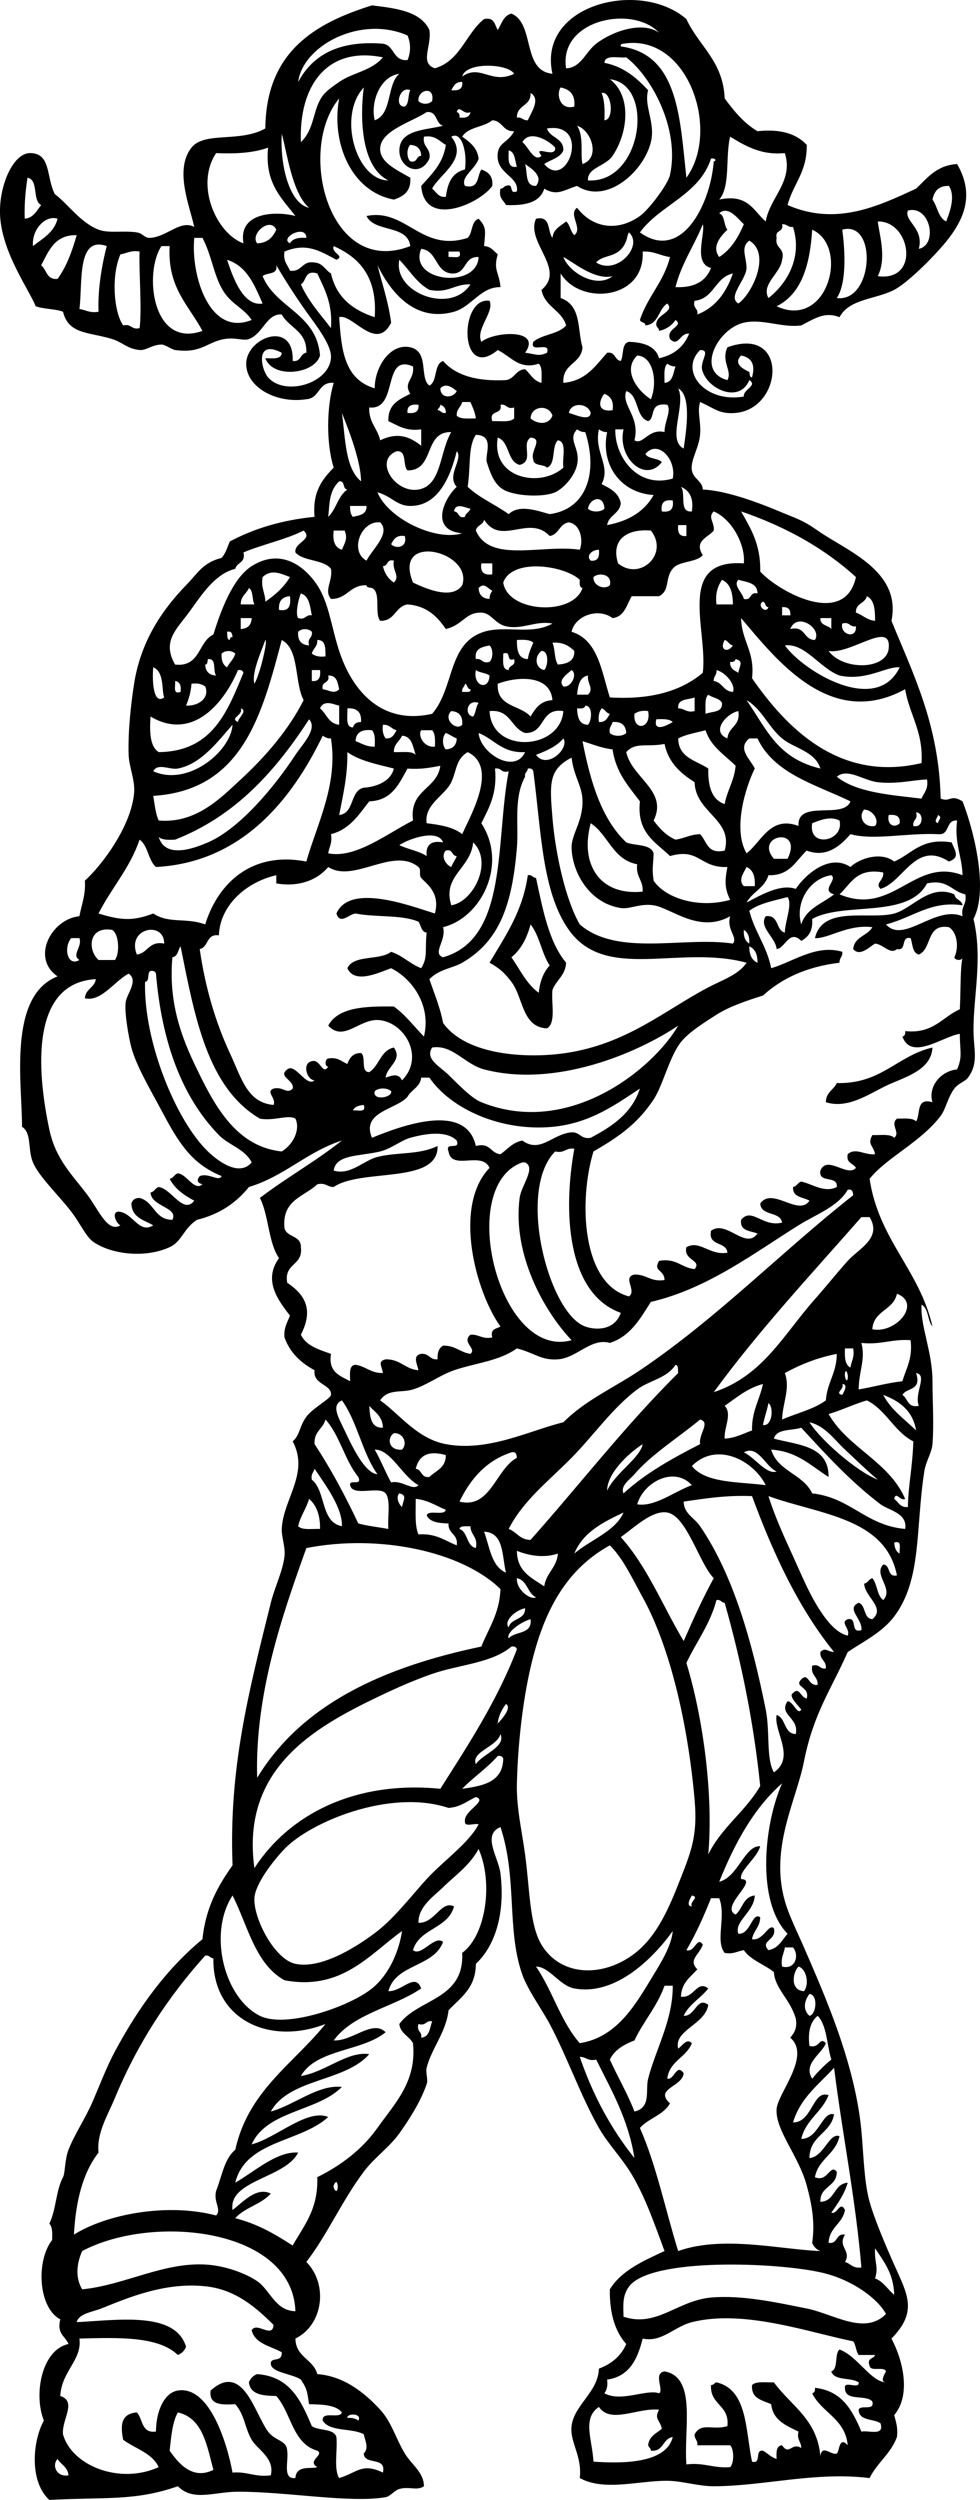 <?xml version="1.0" encoding="iso-8859-1"?>
<!-- Generator: Adobe Illustrator 13.0.2, SVG Export Plug-In . SVG Version: 6.00 Build 14948)  -->
<!DOCTYPE svg PUBLIC "-//W3C//DTD SVG 1.1//EN" "http://www.w3.org/Graphics/SVG/1.1/DTD/svg11.dtd">
<svg version="1.1" id="devil_xA0_Image_1_" xmlns="http://www.w3.org/2000/svg" xmlns:xlink="http://www.w3.org/1999/xlink" x="0px"
	 y="0px" width="122.725px" height="312.943px" viewBox="0 0 122.725 312.943" style="enable-background:new 0 0 122.725 312.943;"
	 xml:space="preserve">
<g>
	<path style="fill-rule:evenodd;clip-rule:evenodd;" d="M66.099,109.558c0.555-0.097,0.591,0.323,1.027,0.342
		c0.853,3.941,1.589,7.998,3.766,10.614c-0.087,1.624-1.254,2.169-1.711,3.424c-0.169,1.656,0.483,4.137-0.685,4.794
		c-3.145-0.143-2.944-3.841-4.452-5.821c-0.832-1.094-1.453-1.689-2.739-2.397C63.25,117.208,65.438,114.146,66.099,109.558z
		 M64.044,119.83c1.079,1.546,1.898,3.352,3.425,4.451c0.143-1.456,0.599-2.597,1.369-3.424c-1.009-1.502-1.272-3.749-2.396-5.136
		C65.987,117.436,65.246,118.862,64.044,119.83z"/>
	<path style="fill-rule:evenodd;clip-rule:evenodd;" d="M116.775,131.129c-0.159,2.937-3.65,3.741-5.821,4.794
		c-2.22,1.075-4.819,2.912-7.532,2.054c0.005-1.25,0.974-1.538,1.369-2.397C110.396,135.707,112.329,132.161,116.775,131.129z"/>
	<path style="fill-rule:evenodd;clip-rule:evenodd;" d="M120.542,100.313c1.561,4.044,3.213,11.211,1.369,14.723
		c1.182,4.967-0.034,9.645,0,14.038c0.017,2.274,0.67,3.988-0.685,5.821c-0.374,0.505-1.218,0.707-1.712,1.37
		c-0.837,1.122-1.089,2.609-1.714,3.424c-2.561,3.349-6.774,5.201-8.9,7.875c1.139,7.649,6.23,11.345,7.875,18.491
		c-0.64-0.731-0.465-2.276-1.37-2.739c-0.163,2.733,1.362,5.833,1.37,9.587c0.003,2.444,0.193,5.383,0,7.874
		c-0.082,1.051-0.831,2.154-1.027,3.425c-1.111,7.196-0.291,13.529-3.766,18.146c-1.507,2.001-3.863,3.136-5.821,4.452
		c-2.126,4.778-4.283,7.684-5.479,13.695c-1,5.025-4.294,10.787-2.397,17.462c0.522,1.841,1.548,3.863,2.397,5.821
		c2.595,5.984,6.399,14.527,7.189,22.94c0.276,2.924,0.329,6.39,1.028,8.903c0.604,2.176,2.082,5.634,3.082,7.873
		c1.646,3.701,2.997,5.861-0.343,9.247c1.391,2.614,2.515,6.993,0.343,9.587c0.206,0.82,0.492,1.561,0.341,2.738
		c-0.763,2.091-2.487,3.218-3.423,5.137c-6.816-0.833-13.296,1.02-19.518,1.026c-1.962,0.003-3.939-0.672-5.82-0.685
		c-3.601-0.025-7.883,1.348-10.957-0.342c0.319-2.771-1.262-4.484-1.027-6.507c0.306-2.648,3.324-4.233,3.424-7.189
		c1.574-0.594,2.767-1.571,3.424-3.082c-1.406-1.562-2.099-3.836-2.055-6.849c1.488-2.394,4.205-3.556,6.849-4.791
		c-1.209-3.249-2.38-6.695-4.107-9.59c-1.22-2.039-2.939-3.773-4.11-5.819c-2.274-3.98-3.873-8.676-6.163-13.013
		c-0.88-1.664-2.739-4.233-3.424-6.162c-1.998-5.629-0.607-12.031-2.739-18.488c-2.36,0.954-0.239,3.814,0,5.819
		c0.6,5.02-0.668,9.041-3.082,11.301c-0.01,3.069-1.938,4.224-3.424,5.819c-0.292,2.723-2.163,4.834-2.739,7.191
		c-0.154,0.63,0.211,1.441,0,2.053c-0.746,2.165-2.156,4.39-3.424,6.164c-1.247,1.744-3.13,3.029-4.451,4.794
		c-2.775,3.707-4.468,7.729-7.191,11.299c2.773,2.806,2.103,7.884-1.369,9.588c0.035,2.361,2.24,2.553,2.739,4.45
		c3.442,0.251,6.048,2.47,7.875,4.451c1.416,1.534,1.956,3.605,3.082,5.479c0.847,1.406,2.4,2.381,2.397,4.107
		c-0.874,0.609-1.871-0.016-3.082,0.344c-0.623,0.184-1.144,0.929-1.712,1.026c-4.432,0.766-12.281-0.686-18.49-0.686
		c-2.966,0-5.599,1.271-7.532-0.685c-5.402,1.892-9.116,1.335-16.093,1.713c-2.526-2.287-2.114-7.357-0.685-9.93
		c-1.31-3.264-0.289-8.859,3.082-9.588c-0.385-0.984-1.494-1.244-1.026-3.081c-2.789-1.479-3.05-7.337-1.027-9.929
		c0.045-0.844,0.051-1.651-0.343-2.056c0.886-1.868,0.804-4.117,1.713-5.82c0.279-0.525,0.198-2.164,0.684-3.425
		c0.752-1.946,2.12-3.92,3.082-6.163c0.858-2.002,1.693-4.212,2.739-6.162c2.973-5.548,6.498-10.356,10.957-14.038
		c0.391-3.946,1.963-6.712,3.767-9.247c-0.484-12.215,2.067-21.887,4.793-32.869c0.499-2.007,1.503-3.96,1.712-5.819
		c0.132-1.174-0.387-2.425-0.342-3.425c0.164-3.733,3.496-6.968,1.369-10.956c0.91-0.778,0.805-1.834,1.711-3.082
		c0.776-1.069,3.039-2.266,3.082-2.739c0.122-1.336-2.288-1.248-2.054-3.082c-1.701-0.923-3.076-2.174-3.767-4.109
		c-0.113-1.254,0.38-1.902,0.685-2.738c-1.499-1.914-3.385-4.433-1.37-7.19c-1.354-1.956-1.273-5.347-2.397-7.533
		c3.298-2.523,7.036-4.606,10.272-7.19c-4.398,1.423-7.174,4.468-11.642,5.821c-1.579,1.959-3.662,3.414-6.505,4.108
		c-1.726,1.116-1.868,2.706-3.425,3.424c-3.041,1.403-7.317,0.919-9.586-0.685c-0.891-0.628-1.658-2.368-2.739-3.766
		c-1.675-2.165-4.05-4.387-4.794-6.164c-0.684-1.633-0.118-3.675-1.37-4.451c0.04-5.177-1.848-16.381,4.451-18.832
		c-3.37-2.308-0.775-7.179,2.739-7.534c0.259-1.453,0.8-2.624,0.685-4.45c2.188-1.982,5.79-6.817,6.163-10.957
		c0.146-1.613-0.635-3.276-0.685-4.794c-0.093-2.836,0.268-6.238,0.685-8.902c0.812-5.184,3.385-9.113,6.505-12.327
		c1.532-1.577,2.094-2.813,4.452-3.424c0.495-0.532,0.72-1.333,1.027-2.054c2.981-1.583,6.455-2.675,10.614-3.082
		c-0.292-3.144,0.988-4.718,2.397-6.163c-0.954-3.017-0.896-7.609,0-10.614c-1.979-0.153-1.708,1.945-3.425,2.054
		c-3.781,0.586-7.557-1.521-7.532-4.451c0.027-3.304,6.015-5.548,5.821-0.342c1.075,0.161,0.904-0.922,1.711-1.028
		c0.103-2.728-2.165-3.085-3.081-4.793c-1.926-0.115-2.299,2.39-4.11,3.082c-0.681,0.26-1.666-0.242-3.081,0
		c-2.198,0.375-2.871,1.833-6.164,1.37c-0.416-0.059-1.273-0.698-1.711-0.685c-1.226,0.036-1.917,0.765-2.739,0.685
		c-1.546-0.15-2.152-0.979-3.425-1.37c-2.937-0.905-5.458-0.558-6.163-3.424c-0.995-0.376-2.43-0.309-3.424-0.685
		c-0.802-2.05-4.188-6.64-4.452-11.299c-0.209-3.708,1.624-7.9,3.767-7.875c2.632,0.03,1.982,2.967,3.081,5.136
		c1.556,1.142,3.205,3.575,5.479,4.451c1.275,0.492,3.124,0.083,4.793,0.343c0.812,0.126,0.948,0.746,1.713,0.685
		c2.114-0.17,3.758-2.289,5.478-1.37c-0.557-2.583-2.526-7.184-0.343-9.93c1.636-2.056,6.061-0.594,9.245-2.396
		c0.092-9.495,6.046-13.128,13.354-15.408c3.056,0.368,6.105,0.742,7.19,3.082c0.331,1.973-1.261,4.152,0.685,4.793
		c3.193-0.917,3.876-4.341,6.164-6.163c1.308-0.28,1.325,0.729,1.711,1.37c0.491-0.765,0.708-1.804,1.712-2.054
		c2.981,1.242,1.278,7.168,5.137,7.533C67.251,0.528,80.194-2.62,85.958,2.387c1.537,3.371,4.597,5.219,4.793,9.929
		c1.165,1.576,2.385,3.093,4.11,4.109c2.938-0.313,4.905,0.343,6.162,1.712c0.078,3.388-1.714,4.905-2.396,7.532
		c6.129,2.671,11.417,0.099,16.094-2.054c1.408-1.33,2.558-2.92,5.135-3.082c2.896,4.961-0.261,8.726-3.424,11.984
		c-1.383,1.424-3.319,3.184-4.45,3.766c-2.376,1.223-5.61,1.098-6.85,3.424c-1.831-0.726-3.05,0.138-4.793,1.028
		c-2.428,0.336-4.824-0.875-7.189-0.342c-3.271,0.735-6.086,6.116-2.056,7.189c0.644-1.194-0.83-2.292,0-4.108
		c7.683-2.786,7.011,7.689,1.027,8.218c-2.027,0.179-2.607-0.558-4.45-1.37c-0.39,1.305,0.147,2.445,0,4.108
		c-0.149,1.676-1.238,3.205-1.029,4.452c0.181,1.059,1.345,1.365,1.37,2.396c2.835,0.132,6.584,1.482,9.589,2.739
		c2.324,0.973,2.923,1.083,4.793,2.397c3.611,2.538,10.515,5.023,9.245,11.299c2.743,6.729,5.946,12.999,6.161,22.256
		C119.016,100.465,119.001,99.37,120.542,100.313z M70.892,8.55c1.859-0.045,2.447-2.068,3.768-3.082
		c2.106-1.618,5.838-2.833,7.875-1.37C79.192,0.548,69.937,2.49,70.892,8.55z M37.338,10.263c1.796-3.34,5.036-5.235,10.614-4.794
		c1.492,0.22,1.22,2.204,3.081,2.054c0.422-0.968,0.422-2.113,0-3.082C45.22,1.871,37.928,5.663,37.338,10.263z M78.083,5.469
		c-0.209,0.019-0.406,0.051-0.342,0.342c7.253,0.964,7.4,9.035,8.217,16.435C90.268,16.303,86.154,4.165,78.083,5.469z
		 M37.681,17.794c1.778-1.716,1.445-4.072,2.739-5.82c0.497-0.669,1.469-1.3,2.054-1.711c1.687-1.187,4.019-1.362,5.479-3.082
		C40.905,5.741,37.414,10.783,37.681,17.794z M80.137,27.04c1.152-0.824,3.517-3.99,3.767-5.136
		c1.252-5.753-2.302-12.298-5.479-14.723c-1.034,0.106-2.661-0.381-2.738,0.685c2.479,0.487,4.03,1.905,5.478,3.423
		c-0.562,2.039,0.947,4.035,0.343,6.505c-0.902,3.692-5.561,7.876-9.245,5.479c-1.678,0.527-2.53,1.303-4.108,0.342
		c-0.526,1.755-2.419,2.146-4.793,2.054c-0.305-0.609-0.955-0.87-0.686-2.054c0.345,0.001,0.408-0.277,0.686-0.342
		c1.107-0.423,0.26,1.108,1.37,0.685c0.295-1.954-2.719-2.173-2.398-4.794c0.165-1.349,1.306-1.327,2.055-2.739
		c-1.44,0.07-1.437-1.301-2.738-1.37c-1.061,0.881-3.05,0.831-3.767,2.055c0.928,0.67,1.868,1.329,2.055,2.739
		c-0.341,1.269-2.321,2.298-1.712,3.424c1.809,0.439,1.494-1.245,2.055-2.055c0.843,0.298,1.484,0.798,1.37,2.055
		c-1.579,2.241-8.514,5.323-8.903,0c1.282-1.458,2.733-2.745,3.082-5.136c-0.82-0.437-1.261-1.25-2.739-1.027
		c-0.221,1.362,0.906,1.376,0.685,2.739c-1.149,2.45-3.802,1.149-3.767-1.027c0.042-2.66,3.421-2.526,5.478-3.082
		c-1-0.255-0.662-1.848-2.054-1.712c-1.701,1.169-5.664,2.268-5.821,4.451c-0.129,1.792,1.922,2.709,3.767,3.767
		c0.119,1.716-0.851,2.346-2.055,2.739c-5.45-1.032-7.874-7.258-6.848-12.669c-5.337,6.438-1.321,22.474,8.903,18.49
		c-0.346-2.735-4.497-1.667-5.479-3.767c4.946-1.017,6.851,4.603,12.668,2.739c0.642-0.614,0.41-2.102,1.37-2.396
		c1.023,1.096,0.832,1.519,0.685,3.424c0.874,0.038,1.198,0.628,1.711,1.028c-0.593,2.012,0.173,2.209,0.343,4.108
		c-2.483-0.05-3.635,2.469-5.821,3.082c-4.599,1.289-7.717-1.981-9.587-5.821c0.597,2.371,1.367,4.568,1.712,7.19
		c-1.875,3.752-4.878-1.209-6.506-0.686c0.266,4.012,0.604,7.771,4.451,8.903c-0.026-2.581,1.899-5.693,4.452-5.136
		c2.409,0.526,1.102,3.86,2.397,4.793c1.053-0.543,0.515-2.68,1.711-3.081c1.591,1.833,4.272,2.576,7.876,2.396
		c1.097-0.158,1.207-1.303,2.396-1.369c0.668,0.589,1.036,1.474,2.053,1.712c-0.002-0.91,0.131-1.955-0.341-2.397
		c-2.463,0.792-3.42-0.862-5.137-1.711c-4.874,4.051-4.87-6.733-1.027-6.164c0.631,1.398-1.786,3.56-1.026,5.136
		c1.614-1.315,7.636-1.68,5.478,1.37c1.232,0.12,1.649,0.524,2.739,0c0.524-1.551-2.236,0.182-1.713-1.37
		c1.103-0.952,3.171-0.938,4.108-2.054c-0.566-1.943-2.694-2.327-3.082-4.452c3.131-2.583-2.031-5.986-0.684-8.902
		c1.903-0.419,1.398,1.569,2.055,2.396c0.121-1.135,1.026-1.485,1.711-2.054c0.509,0.405,0.534,1.293,1.028,1.712
		c1.113-0.848-0.81-2.614,0.342-3.424C74.397,28.761,77.568,28.881,80.137,27.04z M57.882,9.578
		c2.264-1.605,3.673,1.039,6.505-0.342C63.604,7.943,58.346,7.723,57.882,9.578z M46.925,15.056c2.211-0.757,1.477-4.458,3.082-5.82
		C47.555,9.573,46.377,12.841,46.925,15.056z M76.713,19.507c-0.898,1.328-3.197,1.475-3.082,3.081
		c6.812,0.392,8.434-12.044,2.739-12.668C79.119,11.962,78.678,16.607,76.713,19.507z M56.513,11.289
		c0.895,0.097,1.473-0.125,1.369-1.026C57.025,10.204,56.81,10.788,56.513,11.289z M48.638,22.588
		c-3.461-1.705-3.572-7.939-3.082-11.641C42.231,14.541,44.619,22.569,48.638,22.588z M71.92,13.344
		c0.146-1.517-0.571-2.168-1.712-2.396C69.635,11.771,70.099,13.844,71.92,13.344z M50.691,13.344
		c0.567-0.346,0.373-1.454,0.685-2.055C50.069,10.696,49.303,13.422,50.691,13.344z M52.404,12.659c0.449,0.439,1.261,0.439,1.711,0
		C54.496,10.677,52.241,11.231,52.404,12.659z M64.731,14.714c0.646-0.078,0.754,0.385,1.368,0.342
		c0.423-1.001,1.653-2.653,0.343-3.423C66.531,13.319,64.703,13.088,64.731,14.714z M75.687,15.056
		c1.286-0.043,0.911-3.706-0.344-3.423C75.699,12.533,75.753,13.733,75.687,15.056z M57.54,14.714
		c0.78,0.095,1.287-0.083,1.37-0.686c-0.851,0.446-1.421-1.004-1.713,0C57.464,14.104,57.595,14.315,57.54,14.714z M72.948,20.534
		c2.293-0.776,1.113-4.257-0.686-4.793C73.17,17.096,72.639,19.366,72.948,20.534z M70.551,18.822
		c-0.404,0.966-1.593,1.146-2.397,1.712c2.871,3.447,5.955-5.328,0.343-4.451C68.877,17.301,70.565,17.21,70.551,18.822z
		 M35.284,16.768c-0.227,4.223,1.055,8.756,3.424,9.245C36.533,24.158,35.899,18.79,35.284,16.768z M54.116,23.616
		c0.53,0.383,0.713,1.113,1.712,1.027c0.204-1.312,0.514-2.972,2.396-3.424c0.305-2.026-0.361-4.876-1.711-4.108
		C58.716,19.844,55.037,21.812,54.116,23.616z M65.415,17.794c0.688,0.471,1.487,2.6,2.396,1.713
		c-1.159-1.492,1.854,0.436,1.714-1.028C68.871,17.699,66.358,16.125,65.415,17.794z M90.068,24.985
		c3.627-0.774,4.28,1.427,5.821,2.739c0.511-3.005,3.514-5.031,2.396-8.56c-2.803,0.288-4.779-0.778-6.847-2.054
		C90.815,19.569,91.504,23.34,90.068,24.985z M51.376,20.192c0.934,0.249,0.689-0.681,1.37-0.685
		c-0.042-0.872-0.498-1.328-1.37-1.37C50.908,18.575,50.908,19.754,51.376,20.192z M36.996,27.04c-1.737-2.257-3.87-4.12-3.424-8.56
		c-1.75,0.646-3.99,0.804-6.505,0.685c-2.683,3.999,0.042,10.09,3.424,11.299C29.773,26.311,35.022,26.486,36.996,27.04z
		 M64.731,20.876c-0.267-0.761-0.199-1.856-1.028-2.054C63.688,19.863,63.502,21.076,64.731,20.876z M80.137,29.094
		c5.207,3.75,8.85-3.537,9.245-8.902c0.361-0.02,0.271-0.439-0.342-0.343C87.563,24.421,82.693,25.599,80.137,29.094z
		 M67.126,23.273c0.98-1.231-0.599-2.189-1.369-2.739C66.086,21.575,65.708,23.322,67.126,23.273z M3.098,27.382
		c1.135-0.121,1.485-1.025,2.055-1.712c-1.141-0.572-0.276-3.148-1.712-3.424C3.295,23.257,3.012,25.223,3.098,27.382z
		 M116.775,24.985c0.625,0.858,0.713,2.255,1.712,2.739c0.429-1.082,1.212-3.156,0.343-4.451
		C117.535,23.234,116.988,23.943,116.775,24.985z M91.094,28.751c-0.716,0.699-2.056,2.061-1.026,3.424
		c1.461-0.936,2.367-2.426,3.082-4.108c-0.683-0.589-1.913-2.405-3.082-1.37C90.804,26.987,90.62,28.2,91.094,28.751z
		 M115.062,31.148c2.409-0.471,1.477-5.501-1.369-4.793C113.175,27.687,115.744,28.546,115.062,31.148z M4.125,30.806
		c1.213-0.955,2.649-1.688,3.082-3.424C5.794,26.887,3.956,28.61,4.125,30.806z M109.927,34.573c5.369,0.705,4.096-6.951,0-6.848
		C110.08,29.251,111.083,32.215,109.927,34.573z M32.202,30.464c1.318-0.051,1.97-0.77,2.397-1.712
		C33.825,27.076,31.279,29.305,32.202,30.464z M84.589,35.942c2.395,0.111,3.813-0.752,4.451-2.397
		c-2.295-0.59-0.677-4.305-1.028-5.478C86.938,30.759,85.355,32.943,84.589,35.942z M97.257,29.779
		c-0.255,1.396,1.104,1.179,0.685,2.74c-0.216,1.731-2.651,3.045-1.71,4.793c2.16-1.684,4.323-4.927,3.08-8.902
		c-0.646,0.077-0.756-0.386-1.37-0.342C98.198,29.121,97.002,28.725,97.257,29.779z M105.476,28.751
		c0.246,1.843,0.704,6.487-0.686,8.56C109.402,37.884,109.906,27.514,105.476,28.751z M97.257,38.339
		c6.382,2.967,9.164-7.488,4.452-9.587C101.435,33.156,100.388,36.79,97.257,38.339z M36.311,30.464
		c0.314-0.598,1.07-0.755,2.054-0.685C38.36,28.009,34.918,29.766,36.311,30.464z M78.425,30.122
		c-0.828,2.286-2.875,1.633-3.766,2.739c2.574,1.643,5.96-2.077,4.109-3.767C78.548,29.459,78.591,29.664,78.425,30.122z
		 M5.153,33.203c0.703,0.551,0.661,1.85,2.054,1.711c1.116-1.508,1.811-3.439,2.397-5.478C6.813,29.385,6.113,31.425,5.153,33.203z
		 M31.518,40.051c-0.998-1.473-2.38-1.895-3.424-3.423c-1.319-1.933-1.524-4.566-2.739-6.849c-0.343,0-0.685,0-1.027,0
		C23.882,34.484,26.24,42.205,31.518,40.051z M93.491,33.545c-0.074,1.539-2.446,3.599-1.027,4.451
		c1.759-1.25,4.121-6.267,1.37-7.875C92.715,30.947,93.458,32.078,93.491,33.545z M9.946,38.681c0.804,0.11,1.286,0.541,2.397,0.343
		c-0.116-2.501,0.336-5.596,1.027-8.218C9.566,29.444,10.372,35.536,9.946,38.681z M25.354,41.421
		c-1.759-3.268-4.404-5.437-4.109-10.615c-0.342,0-0.684,0-1.026,0C17.998,34.119,19.033,43.689,25.354,41.421z M35.626,31.491
		c-0.201,1.229,0.397,1.656,0.685,2.397c1.562,0.192,1.448-1.291,3.082-1.027c1.06,0.081,1.33,0.953,2.054,1.37
		c0.669,2.982,2.721,4.583,5.478,5.478c0.341-5.02-1.893-7.466-5.135-8.902c-0.369,0.875,1.474,1.198,0.342,1.712
		C40.02,31.396,38.366,30.345,35.626,31.491z M59.937,32.176c-1.949-0.123-1.435,2.217-3.424,2.055
		c-2.056-0.226-1.719-2.846-3.767-3.083C51.066,35.267,59.729,36.259,59.937,32.176z M15.083,31.834
		c-1.168,2.657-0.85,7.188,0.342,8.902c1.047-0.249,1.007,0.591,2.055,0.342c0.313-2.254-0.109-7.431,0-9.587
		C16.368,31.292,15.886,31.725,15.083,31.834z M56.169,32.176c0.607-0.078,1.715,0.345,1.37-0.685c-0.457,0-0.913,0-1.37,0
		C56.169,31.72,56.169,31.947,56.169,32.176z M80.823,40.736c-0.004-0.453-0.599-0.313-0.686-0.685
		c0.95-2.931,2.996-4.766,3.767-7.875c-1.211-0.157-1.977-0.761-3.423-0.685c0.318,6.064-7.815,6.79-10.272,2.739
		c0,1.027,0,2.054,0,3.081c2.642,0.918,2.069,3.912,2.739,6.163c-0.16,2.123-2.562,2.003-2.396,4.452
		c2.832-0.248,4.019-2.143,5.479-3.767c1.074-0.162,0.904,0.922,1.712,1.028c0.393-0.748,0.067-2.215,1.027-2.397
		c1.87,0.069,3.33,0.55,3.766,2.054c1.876-0.406,3.114-1.452,3.767-3.081c-1.189-0.121-1.299,1.741-2.397,0.685
		c-0.56-1.387,1.813-1.576,0.686-2.397c-0.451,0.69-1.125,1.159-2.055,1.37c0.001-0.344-0.277-0.408-0.343-0.685
		c-0.202-1.361,2.396-1.69,1.37-2.739C82.433,38.694,82.508,40.595,80.823,40.736z M76.713,34.573
		c-2.298,0.553-5.075-1.886-6.162-2.397C71.257,34.093,74.669,36.183,76.713,34.573z M32.887,37.997
		c-1.014-2.297-1.939-4.68-4.452-5.478C29.21,34.867,30.496,38.391,32.887,37.997z M58.91,35.6
		c-2.024-0.083-2.723,1.158-5.136,0.685c-1.628-0.882-2.511-2.511-3.767-3.766C49.17,36.617,56.452,39.433,58.91,35.6z
		 M32.887,34.573c1.671,4.035,6.758,4.654,7.19,9.93c-0.68,2.352-5.917,2.935-6.848,0.342c0.908-0.005,2.016,0.19,2.055-0.685
		c-3.382-1.765-2.604,2.067-1.713,3.082c2.092,2.38,7.593,0.802,7.875-2.397c0.141-1.593-1.779-3.991-3.082-5.82
		c-1.586-2.23-2.98-4.488-3.766-5.821C34.839,34.47,33.398,34.058,32.887,34.573z M37.681,35.6c0.947,2.135,2.435,3.729,3.766,5.479
		c0.229-3.082-0.808-4.899-1.712-6.848C38.106,33.743,38.413,35.19,37.681,35.6z M86.986,37.654
		c-0.282,0.968,0.481,0.888,0.343,1.712c2.301-0.893,3.625-2.766,4.451-5.136C89.533,34.723,89.445,37.375,86.986,37.654z
		 M93.15,49.638c-0.146-0.863,1.788-1.363,0.684-2.055c-1.196,2.917-5.059,1.199-5.821-1.026c-0.575-1.215,1.161-2.759-0.341-2.739
		C84.995,46.479,88.331,50.488,93.15,49.638z M81.507,49.98c0.825-1.952,0.414-5.362-1.712-5.478
		C77.9,46.339,79.822,48.911,81.507,49.98z M93.833,46.557c0.076,0.266,0.01,0.675,0.343,0.685c0.377-1.397,0.144-2.445-1.369-2.739
		C91.783,45.567,93.109,46.212,93.833,46.557z M46.241,51.008c-0.076,1.902,1.047,2.604,1.369,4.109
		c2.128-1.026,3.646-0.521,5.136,0.685c0-0.685,0-1.37,0-2.054c-1.975,0.263-2.925-0.499-4.108-1.027
		c-0.083-2.137,1.377-2.73,2.739-3.424c-0.924-1.497,0.55-1.722,0.343-3.424C47.791,44.163,49.97,51.391,46.241,51.008z
		 M83.219,47.926c1.062-0.08,1.069-1.214,1.37-2.055c-0.472,0.015-0.752-0.162-1.027-0.342
		C83.09,45.971,83.223,47.016,83.219,47.926z M55.143,48.611c0.003,1.331,1.614,1.244,2.054,0.343
		C56.665,48.54,55.863,47.859,55.143,48.611z M85.617,56.143c0.358-2.503,0.979-6.599-0.687-7.532
		C85.947,50.682,83.466,55.108,85.617,56.143z M79.453,55.117c1.071,0.647,1.76-1.524,3.767-1.027
		c-0.028-1.26,0.901-2.694,0.343-3.424c-2.388-0.319-1.401,1.631-2.397,2.055c-1.633-0.536-1.106-3.23-2.739-3.766
		C77.759,50.747,80.208,52.12,79.453,55.117z M76.713,51.35c0.185-1.21-0.29-1.763-1.026-2.054
		C74.97,50.133,74.718,51.654,76.713,51.35z M57.197,52.035c0.441,0.472,1.488,0.339,2.396,0.343
		c-0.112-0.8-0.411-1.415-0.684-2.054c-0.343,0-0.686,0-1.028,0C57.735,50.975,57.144,51.183,57.197,52.035z M51.034,51.693
		c0.896,0.096,1.474-0.125,1.371-1.028C51.508,50.569,50.93,50.791,51.034,51.693z M54.8,51.35c0.438,0.02,0.475,0.439,1.028,0.343
		c0.018-0.59-0.264-0.878-0.685-1.028C55.144,51.009,54.866,51.073,54.8,51.35z M61.649,52.72c0.985-0.041,2.241,0.187,2.738-0.342
		c0-0.457,0-0.913,0-1.37c-0.968,0.283-0.887-0.482-1.712-0.343C62.973,51.991,61.181,51.225,61.649,52.72z M71.236,51.693
		c0.805,0.199,2.632,1.124,2.738,0C73.667,50.469,71.511,50.275,71.236,51.693z M66.442,52.377c0.857,0.737,2.256,0.865,2.739-0.343
		C68.768,50.611,66.513,50.758,66.442,52.377z M45.213,60.253c-0.016-2.395-1.383-6.057-2.397-8.56
		C43.267,54.894,43.208,58.605,45.213,60.253z M72.262,58.198c-0.333,1.507-1.771,2.99-2.738,3.424
		c-1.473,0.659-5.017,0.517-6.505-0.343c-1.207-0.697-1.705-2.342-2.056-3.424c-0.289-0.893,1.062-3.353-1.37-3.424
		c-1.007,1.506-0.62,3.787-1.027,6.506c1.464,1.39,3.476,2.229,5.136,3.424c1.331-1.271,3.576-0.421,5.136,0
		c4.629-0.618,6.084-5.213,4.452-10.272c-0.472,0.015-0.752-0.161-1.028-0.342C71,55.121,72.743,56.029,72.262,58.198z
		 M75.343,60.595c1.044,0.556,2.143,1.055,2.398,2.397c-0.139,1.345-1.506,1.462-1.712,2.739c2.697-0.498,4.684-1.707,5.821-3.767
		c-4.12-0.241-6.681-3.789-5.821-7.875c-0.473,0.015-0.753-0.161-1.028-0.342C74.361,56.63,76.543,58.269,75.343,60.595z
		 M84.247,59.91c0.491-2.395-1.854-4.953-3.424-3.082c0.365,0.663,1.576,0.478,2.055,1.028c-2.118,2.701-5.609-0.615-4.794-4.109
		c-0.342,0-0.685,0-1.027,0C76.958,57.056,79.753,61.22,84.247,59.91z M51.034,58.883c-0.647-0.609-0.001-2.509-1.37-2.397
		c-2.88,1.131-0.218,5.297,2.74,4.793c2.925-0.499,2.618-4.698,4.108-7.19C53,54,54.495,58.92,51.034,58.883z M70.551,58.54
		c-0.184-1.187,0.509-3.247-0.686-3.423c-0.832,0.766-0.21,2.986-1.369,3.423c-0.437-0.477-1.678-0.148-1.713-1.026
		c-0.421-1.062,1.314-2.604-0.342-2.74c-1.223,0.816,0.508,2.946-1.37,3.424c-1.607-0.446-1.221-2.888-2.739-3.424
		C61.472,59.884,67.65,61.14,70.551,58.54z M51.376,63.334c-1.702-0.012-2.312-1.206-4.109-1.711
		c1.346,3.329,7.312,6.158,10.614,5.136c-4.015-0.354-2.417-4.188-0.685-5.821c-1.328-1.402,0.876-3.547,0-4.451
		C56.399,59.737,54.842,63.358,51.376,63.334z M41.104,64.703c0.998-0.942,1.232-2.648,2.397-3.423
		c-0.646-0.038-0.237-1.132-1.027-1.027C41.186,61.461,41.282,63.064,41.104,64.703z M86.642,64.019
		c0.258-1.739-0.341-2.625-1.368-3.081C85.94,61.756,84.973,64.204,86.642,64.019z M73.631,63.677c0.439,0.468,1.618,0.468,2.056,0
		C75.631,61.879,73.868,62.298,73.631,63.677z M82.877,64.019c1.071,0.159,1.528-0.297,1.369-1.369
		C83.175,62.49,82.719,62.947,82.877,64.019z M44.186,64.703c0.834-0.193,1.761-0.292,1.712-1.369c-0.685,0-1.37,0-2.054,0
		C43.818,63.931,43.919,64.399,44.186,64.703z M56.854,64.019c0.681,0.005,0.435,0.934,1.37,0.685
		c0.082-0.488,0.564-0.577,0.686-1.026C58.147,63.528,57.053,62.889,56.854,64.019z M89.382,66.416
		c-0.74,0.893-2.508,1.283-1.37,3.082c-0.758,0.839-2.453,0.742-3.423,1.369c-1.507,1.184-0.513,2.974-2.055,3.767
		c-1.142,0-2.282,0-3.423,0c-0.645,1.068-0.874,2.552-2.398,2.74c-1.786-1.34-4.704-0.309-5.136,1.711
		c3.319,1.018,3.747,4.927,4.793,8.217c5.227,0.317,8.983-0.833,11.642-3.082c0.659-5.355-3.418-14.292,5.138-13.696
		c0.222-2.331-1.492-5.545-3.768-6.506C88.589,64.78,89.5,65.354,89.382,66.416z M95.203,71.552
		c2.334,2.54,10.592,7.057,11.985,0.685c-3.94-3.592-8.768-6.299-14.381-8.218C94.003,66.132,95.282,68.163,95.203,71.552z
		 M59.593,66.416c1.77,4.113,8.176,1.708,13.012,2.397c0.461-1.178,0.11-3.193-1.369-3.425c-1.197,0.173-1.224,1.516-2.397,1.712
		c-2.604-2.767-6.092,1.334-8.217-2.054C60.52,65.744,59.694,65.718,59.593,66.416z M45.898,70.183
		c0.699-1.413,3.082-3.426,1.712-4.794C45.224,65.119,43.708,68.993,45.898,70.183z M85.958,67.1c0-0.456,0-0.913,0-1.369
		c-0.342,0-0.685,0-1.028,0C84.834,66.626,85.056,67.204,85.958,67.1z M31.518,70.867c3.615-2.295,6.606-0.039,8.217,2.396
		c1.445,2.185,1.767,5.239,2.739,8.218c1.688,5.172,5.453,9.288,11.642,7.875c2.831-3.282,1.912-8.835,6.506-10.272
		c2.696-0.844,5.968,0.457,8.56-1.027c-2.108-0.407-3.758,0.808-5.82,0.342c-1.405-0.316-1.851-1.682-3.082-1.711
		c-2.013-0.048-2.277,1.534-4.452,2.054c-1.063-1.562-2.357-2.893-4.794-3.082c-1.57,0.256-1.544,2.108-3.424,2.055
		c-0.76-0.952,0.147-3.571-1.027-4.109c-0.267-0.076-0.676-0.009-0.685-0.343c-2.122-0.067-2.376,1.732-4.451,1.713
		c-0.925-1.097,0.264-2.271,0-3.767c-0.955-1.212-3.43-0.907-4.451-2.054c-0.207-1.253,2.262-1.592,1.027-2.739
		c-2.274,1.15-5.129,1.719-7.533,2.739c0.298,1.325-0.836,1.218-1.027,2.054c-2.607,0.613-4.351,3.479-5.821,5.479
		c-1.543,2.1-3.389,3.615-1.712,6.505c3.192,0.339,2.857-2.851,4.794-3.767C27.619,76.519,29.136,72.378,31.518,70.867z
		 M42.816,68.813c0.411-0.943,0.743-1.43,0.343-2.397c-0.457,0-0.914,0-1.37,0C41.627,67.72,41.935,68.553,42.816,68.813z
		 M77.399,70.524c2.775,2.269,6.424-1.205,4.108-4.108C78.344,66.163,76.499,67.674,77.399,70.524z M48.979,68.128
		c0.661,0.666,2.096,0.358,1.712-1.028C49.616,66.938,49.293,67.527,48.979,68.128z M73.974,70.183
		c0.902,0.103,1.125-0.475,1.027-1.37C74.081,68.835,73.356,69.595,73.974,70.183z M51.719,72.921
		c2.014,0.978,4.977,2.083,6.163,0.342C59.312,69.023,49.1,66.523,51.719,72.921z M47.953,70.867
		c0.211,0.93,0.679,1.604,1.369,2.055c0.842-0.837-0.252-1.485,0-2.739C48.388,69.933,48.633,70.862,47.953,70.867z M61.649,71.894
		c0-0.457,0-0.913,0-1.37c-0.457,0-0.915,0-1.37,0C60.12,71.597,60.576,72.053,61.649,71.894z M63.019,72.921
		c0.554,3.777,8.736,4.24,9.929,0.685c-0.398-0.058-0.372-0.541-0.343-1.027C70.687,70.773,64.139,69.814,63.019,72.921z
		 M32.887,72.236c-0.236,1.377,0.328,1.955,0.342,3.082c1.218-0.836,2.319-1.79,3.082-3.082
		C35.061,71.756,33.965,71.232,32.887,72.236z M74.318,72.236c-0.056,1.124,1.398,1.643,2.053,1.027
		C76.712,71.854,74.965,71.629,74.318,72.236z M89.725,75.66c0.686,0,1.369,0,2.055,0c-0.008-1.476-0.334-2.633-1.369-3.081
		C89.916,73.34,89.55,74.23,89.725,75.66z M93.15,74.976c1.054,0.254,0.657-0.94,1.712-0.685c-0.011-1.36-1.334-1.407-2.398-1.712
		C91.779,73.306,92.95,74.105,93.15,74.976z M59.937,73.606c0.042,0.872,0.499,1.328,1.369,1.37
		c-0.015-0.472,0.162-0.752,0.344-1.028C61.043,73.648,60.648,72.863,59.937,73.606z M30.148,75.66c0.57,0,1.141,0,1.711,0
		c-0.312-0.601-0.118-1.708-0.685-2.054C30.871,74.329,30.132,74.619,30.148,75.66z M37.338,77.373
		c0.968,0.282,0.887-0.483,1.711-0.343c-0.232-1.137-0.312-2.426-1.369-2.739C37.326,75.083,36.984,76.918,37.338,77.373z
		 M34.941,76.345c1.267,0.239,1.512-0.542,1.37-1.712C35.348,74.698,34.852,75.229,34.941,76.345z M107.188,76.688
		c0.856,0.284,1.345,0.938,2.396,1.027c0.012-1.38-0.097-2.641-1.026-3.082C108.344,75.562,107.126,75.485,107.188,76.688z
		 M96.232,76.003c-0.453-0.004-0.314-0.6-0.687-0.685C94.711,75.715,95.927,76.931,96.232,76.003z M97.942,77.03
		c0.343,0,0.686,0,1.029,0c0.061-0.747-0.28-1.089-1.029-1.027C97.942,76.345,97.942,76.688,97.942,77.03z M30.148,78.742
		c0.87-0.042,1.328-0.499,1.37-1.369c-0.458,0-0.914,0-1.37,0C30.148,77.829,30.148,78.285,30.148,78.742z M94.176,84.905
		c4.193,6.017,10.806,13.091,21.229,10.615c0.228-3.993-1.514-6.021-2.054-9.245c-9.362,5.13-16.155-3.732-20.544-8.902
		C92.87,80.277,94.567,81.547,94.176,84.905z M104.106,78.742c0-0.457,0-0.913,0-1.369c-0.457,0-0.912,0-1.37,0
		C102.683,78.339,103.705,78.231,104.106,78.742z M98.971,78.742c1.931-0.449,1.608,1.357,3.079,1.37
		C102.994,78.693,99.81,76.541,98.971,78.742z M107.188,78.399c-0.825,0.14-0.745-0.625-1.712-0.342
		C105.14,79.442,107.311,80.079,107.188,78.399z M37.338,79.084c-0.089,1.116,0.406,1.648,1.37,1.712
		c-0.283-0.967,0.482-0.887,0.342-1.712C38.601,78.645,37.788,78.645,37.338,79.084z M28.778,80.112
		c0.02-0.209,0.051-0.405,0.342-0.343c-0.039-0.417-0.103-0.811-0.685-0.685C28.489,79.487,28.377,80.056,28.778,80.112z
		 M111.295,81.138c0.326-3.573-4.783,0.85-7.533,0.343C105.54,83.945,111.044,83.911,111.295,81.138z M33.229,80.112
		c-0.544,1.518-1.757,4.168-1.37,5.478C32.569,84.4,33.57,80.096,33.229,80.112z M19.191,99.628c0.189,1.067,0.28,2.232,0.685,3.082
		c4.692,0.403,7.781-2.836,10.272-5.136c3.17-2.926,6.013-6.255,7.875-9.929c-1.176-2.249-0.497-6.351-2.739-7.533
		C32.802,89.5,30.363,98.931,19.191,99.628z M39.05,81.823c0.398,0.288,0.918,0.452,1.712,0.343
		c-0.007-1.021,0.032-2.086-1.028-2.054C39.788,80.963,39.197,81.171,39.05,81.823z M66.099,82.508
		c0.114-0.799,0.412-1.414,0.685-2.054c-0.404-0.395-1.21-0.387-2.053-0.342C64.722,81.375,64.884,82.469,66.099,82.508z
		 M91.78,80.796c-0.489-0.082-0.578-0.563-1.028-0.685C90.042,81.344,91.132,81.808,91.78,80.796z M69.866,83.193
		c1.159-0.097,2.101-0.412,2.055-1.712c-0.646-0.609-1.383-1.128-2.739-1.027C69.538,81.238,69.399,82.52,69.866,83.193z
		 M112.666,83.535c-1.701-0.144-4.133,1.748-7.533,1.028c-2.43-0.882-4.334-4.107-6.848-3.767
		C100.699,84.109,109.778,89.561,112.666,83.535z M59.593,82.508c0.825-0.14,0.744,0.626,1.712,0.343
		c0.469-0.438,0.469-1.617,0-2.055C60.36,80.992,59.386,81.159,59.593,82.508z M27.751,81.823c-0.052,0.851,0.177,1.421,0.685,1.712
		c0.308-0.605,0.827-0.999,1.027-1.712C29.013,81.384,28.201,81.384,27.751,81.823z M68.154,83.878
		c0.468-0.462,0.652-2.391-0.344-2.397C66.939,82.117,66.947,83.603,68.154,83.878z M63.703,83.878
		c0.006-0.681,0.935-0.436,0.685-1.371c-1.107,0.424-0.261-1.107-1.368-0.685C63.024,82.732,62.829,83.84,63.703,83.878z
		 M25.696,83.193c0.042,0.871,0.498,1.328,1.37,1.37c-0.456-0.571,0.125-2.179-1.027-2.055
		C25.962,82.774,26.03,83.184,25.696,83.193z M91.438,82.851c-0.06,0.856,0.526,1.072,1.025,1.369
		c0.105-0.798,0.731-1.475-0.342-1.712C92.045,82.776,91.836,82.907,91.438,82.851z M20.561,87.302
		c-0.34-0.767,0.061-3.197-1.37-3.767C19.035,85.188,19.191,88.313,20.561,87.302z M18.849,89.698
		c-0.122,1.949-0.085,3.737,1.026,4.452c6.771-0.077,8.596-5.101,10.614-9.93c-0.075-0.267-0.286-0.397-0.685-0.342
		C28.192,87.708,24.289,92.896,18.849,89.698z M39.05,85.248c0.902,0.103,1.124-0.475,1.028-1.37c-0.343,0-0.685,0-1.028,0
		C39.05,84.334,39.05,84.791,39.05,85.248z M61.305,84.563c-0.45-0.35-1.262-0.335-1.712-0.685
		C59.179,85.912,61.234,86.506,61.305,84.563z M70.551,85.933c1.002,0.176,1.815-1.572,1.026-2.054
		C71.025,84.395,69.797,85.139,70.551,85.933z M89.382,85.248c1.098,0.158,1.208,1.303,2.397,1.369
		c0.395-0.819-0.849-2.434-2.055-2.739C89.802,84.525,89.338,84.633,89.382,85.248z M40.419,86.275c0.8,0.106,1.415,0.67,2.054,0
		c-0.193-0.834-0.292-1.761-1.37-1.712C41.36,85.617,40.165,85.221,40.419,86.275z M72.262,86.959c0.457,0,0.914,0,1.369,0
		c0.793-0.761-0.115-1.335,0-2.396C72.56,84.746,72.398,85.84,72.262,86.959z M62.333,85.59c-0.186,2.926,2.835,2.644,4.109,4.108
		c0.594-1.004,1.223-1.973,2.739-2.054C68.933,84.499,64.905,84.619,62.333,85.59z M22.614,86.617
		c0.097-0.781-0.082-1.287-0.685-1.369C22.008,85.854,21.585,86.962,22.614,86.617z M23.299,88.329
		c1.776,0.066,2.96-1.117,2.397-2.396c-0.397-0.288-0.918-0.452-1.712-0.343C23.9,86.647,23.638,87.526,23.299,88.329z
		 M57.882,86.617c0.229,0,0.457,0,0.685,0c0.209-0.019,0.406-0.051,0.343-0.342c-0.453-0.004-0.313-0.6-0.686-0.685
		C58.205,86.028,57.785,86.064,57.882,86.617z M88.356,89.356c0.806-0.334,2.172-0.111,2.055-1.37
		c-0.312-0.602-1.2-0.626-1.713-1.027C88.225,87.401,88.36,88.447,88.356,89.356z M84.93,88.672c0.807-0.008,1.01,0.589,2.056,0.342
		c0-0.571,0-1.141,0-1.712C86.179,87.637,84.814,87.413,84.93,88.672z M102.736,96.205c-0.682-2.187-3.299-2.521-4.794-3.766
		c-1.739-1.45-2.512-3.662-4.451-4.794C96.049,91.349,97.353,94.92,102.736,96.205z M40.078,88.672
		c0.821,0.663,1.045,1.922,2.396,2.054c0-0.799,0-1.598,0-2.397C41.897,88.239,40.575,87.493,40.078,88.672z M59.251,89.698
		c0.349-0.449,0.336-1.262,0.685-1.711C58.455,87.466,58.089,89.551,59.251,89.698z M72.262,88.672
		c0.062,1.081,0.241,2.042,1.369,2.054c0.469-0.462,0.654-2.391-0.341-2.397C73.232,88.728,72.748,88.701,72.262,88.672z
		 M29.805,90.383c-0.006-0.512,1.272-1.4,0.343-1.711C30.517,89.547,28.674,89.87,29.805,90.383z M44.186,91.068
		c0.141-0.43,0.442-0.699,1.027-0.685c0.078-1.219-0.492-1.79-1.712-1.711C43.56,89.64,43.207,91.021,44.186,91.068z M75.001,90.383
		c0.858,0.059,1.072-0.526,1.369-1.027c-0.487-0.082-0.577-0.563-1.027-0.685C75.057,89.069,74.892,89.59,75.001,90.383z
		 M57.882,90.726c0.089-1.117-0.407-1.648-1.369-1.712C55.432,90.013,57.148,91.541,57.882,90.726z M70.551,89.014
		c-2.974-0.462-2.189,2.834-4.794,2.74c-1.788-0.609-1.795-3-4.452-2.74C61.568,94.431,70.156,93.932,70.551,89.014z M79.453,89.356
		c-0.211,2.238,2.157,1.89,1.712-0.343C80.371,88.905,79.851,89.069,79.453,89.356z M91.094,92.438
		c0.117-1.482,1.668-1.529,1.369-3.425C91.007,89.298,88.951,91.584,91.094,92.438z M21.93,105.107
		c-0.844,0.045-1.649,0.051-2.054-0.343c0.835,2.925,4.822,1.263,6.164,0.685c4.088-1.761,8.51-7.214,10.957-10.957
		c0.86-1.314,2.817-3.237,1.712-4.451C34.522,96.47,29.555,102.117,21.93,105.107z M84.247,90.383
		c-0.405-0.394-1.21-0.387-2.055-0.342C81.73,91.809,83.773,90.684,84.247,90.383z M76.371,91.753c0.439,0.468,1.618,0.468,2.055,0
		c-0.063-0.963-0.595-1.459-1.712-1.37C76.607,90.847,76.226,91.038,76.371,91.753z M22.272,96.205
		c-1.033,0.191-2.515-0.75-3.082,0.342c4.358,1.963,9.735-2.509,9.93-5.821C27.436,92.601,25.258,95.65,22.272,96.205z
		 M48.294,92.438c0.858,0.058,1.072-0.526,1.37-1.027c-0.652-0.147-0.859-0.738-1.711-0.685
		C47.843,91.52,48.008,92.041,48.294,92.438z M44.528,92.78c0.761,0.266,1.335,0.72,2.396,0.685
		c0.045-0.844,0.053-1.649-0.342-2.054C45.305,91.274,44.574,91.685,44.528,92.78z M54.458,93.465
		c0.045-0.844,0.052-1.649-0.342-2.054c-0.457,0-0.913,0-1.37,0C52.293,92.035,53.065,93.626,54.458,93.465z M84.93,92.438
		c0.047,2.465,2.273,2.748,3.768,3.766c-0.045,2.214,0.421,3.916,2.054,4.451c0.313-1.741,1.201-2.909,1.37-4.793
		c-1.37-1.37-3.098-2.38-3.766-4.451C87.185,91.724,85.903,91.926,84.93,92.438z M55.828,93.808c0.871-0.042,1.328-0.5,1.369-1.37
		c-0.506-0.179-0.862-0.507-1.369-0.685C55.36,92.191,55.36,93.37,55.828,93.808z M65.757,94.15
		c-2.887,0.148-3.851-1.627-5.821-2.396C60.104,94.249,64.442,96.986,65.757,94.15z M19.533,108.531
		c-0.989-0.838-0.976-2.677-2.054-3.424c-1.212,3.581-3.533,6.055-5.137,9.245c2.775,0.853,4.272,0.982,6.848,0
		c2.008,1.317,4.079,0.471,6.505,1.37c1.575-5.102,5.772-9.215,12.668-7.875c1.309-4.64,4.005-9.673,3.082-15.408
		c-0.471,0.014-0.751-0.162-1.027-0.343C36.426,100.359,30.11,107.976,19.533,108.531z M49.322,94.15
		c0.987,0.041,2.241-0.187,2.739,0.342c-0.377-0.993-0.424-2.315-1.711-2.397C50.045,92.818,49.307,93.107,49.322,94.15z
		 M67.126,94.492c1.355,1.876,4.232-0.805,3.425-2.054C69.715,93.429,68.446,93.986,67.126,94.492z M94.862,92.438
		c-0.343,0-0.686,0-1.028,0c-1.583,1.268,0.158,2.623,0.686,3.766c-1.162,2.34-2.787,7.607-1.028,10.614
		c1.864-1.417,2.949-4.76,6.506-3.424c-0.202-3.398,5.634-0.758,6.505-3.081C102.118,98.193,96.942,96.862,94.862,92.438z
		 M78.425,105.449c1.127,0.472,3.047,0.149,3.426,1.37c-0.061,1.815-0.222,1.748,0,3.425c1.559,2.286,5.758,3.491,9.587,2.396
		c-0.683-1.387-0.696-2.336-0.344-4.108c-3.51,0.135-3.461-2.436-7.19-1.37c-1.788-1.749-4.196-2.88-3.767-6.848
		c-1.425-1.885-3.012-3.606-3.424-6.505c-1.432-0.166-2.537-0.659-3.766-1.028C73.934,97.843,75.316,102.509,78.425,105.449z
		 M78.425,94.15c0.711,3.251,5.276,4.855,3.426,8.56c0.729,0.981,1.549,1.874,2.738,2.397c1.104-0.153,1.854-0.656,3.082-0.685
		c0.856,0.855,0.872,2.551,3.08,2.055c1.107-3.885-3.673-4.743-3.766-8.56c-1.744-1.11-3.276-2.43-3.767-4.793
		C80.968,93.571,79.626,92.831,78.425,94.15z M42.474,102.025c1.952-0.217,1.302-3.035,3.082-3.423
		c1.212-0.064,3.332-0.599,3.766-2.397c-2.093-0.532-4.294-0.956-5.821-2.055C43.542,97.158,42.949,99.532,42.474,102.025z
		 M58.566,94.15c-1.509,0.889-1.36,2.316-2.054,3.767c-0.808,1.689-3.421,2.779-3.082,5.136c1.742,0.198,3.381,0.5,4.451,1.369
		C58.897,102.109,62.468,96.026,58.566,94.15z M81.851,113.324c-1.699-0.263-2.98,0.515-4.109,0.343
		c-3.908-0.598-6.081-4.423-6.164-7.533c-0.044-1.657,1.387-3.245,1.37-5.82c-0.013-1.955-1.075-3.006-1.37-5.479
		c-2.851,1.494-2.76,3.171-2.396,7.534c0.396,4.743,1.711,10.412,3.424,13.353c4.739,4.088,13.06,1.469,19.175,2.397
		c0.662-0.834-0.843-1.693-0.342-3.425C87.547,116.899,84.055,113.666,81.851,113.324z M51.034,96.205
		c-1.066,1.902-1.934,4.001-4.793,4.109c-1.308,1.66-2.431,3.504-4.794,4.108c0.199,1.111-0.233,1.593-0.343,2.396
		c3.406,0.703,7.407-2.494,10.615-4.108c-0.483-3.906,2.999-3.848,3.424-6.848C53.892,96.095,52.653,96.34,51.034,96.205z
		 M60.279,103.053c3.35,5.146-0.007,11.847-4.794,13.01c0.462,1.653-1.416,3.271,0,3.767c8.188-2.312,6.524-14.476,8.218-23.283
		c-0.968,0.283-0.887-0.482-1.711-0.342C62.29,99.356,61.223,101.143,60.279,103.053z M65.757,97.232
		c-1.467,2.661-0.784,6.029-1.026,8.902c-0.592,6.994-2.102,11.64-6.849,14.381c-1.227,0.708-2.822,0.764-4.108,2.054
		c0.599,1.798,1.333,3.46,1.711,5.479c2.907,4.105,10.591,4.492,15.407,3.766c7.637-1.15,12.316-5.323,17.806-8.217
		c1.687-0.889,3.816-1.587,4.793-3.082c-8.393-2.288-17.618,2.416-22.255-4.108c-3.379-4.753-3.458-12.445-4.452-19.859
		c-0.075-0.267-0.287-0.398-0.685-0.342C66.081,96.643,65.661,96.679,65.757,97.232z M115.405,99.971
		c0.287-0.741,0.886-1.168,0.685-2.397c-1.626,0.041-3.742,0.619-6.162,0.343c-1.816-0.207-3.778-1.825-5.137-0.685
		C107.264,99.209,111.427,99.498,115.405,99.971z M109.583,103.395c0.57-0.671-0.255-2.021-1.369-2.054
		C107.428,102.228,108.175,103.658,109.583,103.395z M114.377,103.395c1.259,0.33,1.361-1.682,0.344-1.711
		C115.003,102.65,114.238,102.57,114.377,103.395z M112.666,103.053c0.103-0.902-0.473-1.124-1.37-1.028
		C111.017,103.25,112.025,103.725,112.666,103.053z M117.459,103.053c0.049-0.405,0.609-0.777,0-1.028
		C117.409,102.43,116.85,102.801,117.459,103.053z M101.709,103.053c-0.529,3.194,4.058,2.272,3.423-0.343
		C103.994,102.142,102.781,102.629,101.709,103.053z M118.83,107.846c-4.165-2.687-5.705,2.581-8.56,3.424
		c-0.756-0.723,0.438-1.013,0.341-2.055c-3.354-0.615-4.052,1.425-5.479,2.739c6.73,2.808,9.345-4.721,15.409-2.396
		c-0.074-2.437-1.042-3.98-0.686-6.848c-1.481-0.113-0.843,1.896-2.396,1.712c-3.841-0.18-8.055,0.804-10.958,0
		c-1.204,1.383-2.936,3.02-5.478,2.055c-1.369,1.255-2.084,3.165-4.792,3.082c-0.46,1.595-2.02,2.09-2.741,3.424
		c1.992-1.064,4.31-2.357,6.164-1.712c1.212-1.819,4.254-4.47,6.847-2.739c1.155-1.117,3.869-1.951,5.48-0.685
		c2.234-0.961,3.386-3.005,7.188-2.397C119.609,106.521,120.266,107.34,118.83,107.846z M80.481,111.612
		c0.084-1.454-0.896-1.844-0.686-3.424c-3.072-0.58-3.608-3.695-5.821-5.135C72.591,108.162,75.077,112.17,80.481,111.612z
		 M50.007,105.792c1.07,0.527,2.466,0.729,3.424,1.37c-0.134-1.389,0.532-1.979,2.054-1.712
		C54.844,103.706,51.18,105,50.007,105.792z M96.916,107.503c0.57,0,1.141,0,1.712,0C100.673,103.354,94.363,104.521,96.916,107.503
		z M56.513,113.324c2.766-0.411,5.28-5.433,2.739-7.875C58.958,108.739,55.357,109.611,56.513,113.324z M56.513,108.531
		c0.178-0.507,0.506-0.863,0.684-1.37c-0.68-0.004-0.435-0.934-1.369-0.685C55.177,107.121,55.786,108.256,56.513,108.531z
		 M39.393,135.238c-0.969-0.037-1.605-2.151-0.343-2.397c1.06-0.342,1.33,1.823,2.054,0.685c-0.448-0.005-0.436-0.95,0-1.027
		c1.229-0.201,1.657,0.398,2.397,0.685c0.273-0.753,0.688-1.367,1.712-1.37c0.679,0.462-0.108,2.391,1.027,2.397
		c1.268-0.786,1.391-2.717,3.081-3.082c1.16,1.585-0.901,2.381-1.027,3.767c0.929-0.316,1.614-0.544,2.055,0.343
		c2.835-2.896,0.4-7.135-2.74-7.533c-2.565-0.325-4.497,2.823-6.506,0.685c1.23-2.309,4.626-2.451,8.218-2.396
		c1.46,1.05,2.529,2.492,3.767,3.765c0.948-3.837-1.422-7.225-4.109-8.559c-1.406,0.487-4.551,2.07-5.479,0
		c0.782-1.729,4.086-0.936,5.479-2.055c1.459,0.481,2.363,1.517,3.767,2.055c0.868-1.406,0.438-2.224,0.685-4.452
		c-0.704-0.096-0.684-0.914-1.026-1.37c-2.066-0.901-5.408-0.527-7.876-1.027c-0.867,0.093-1.941,1.47-2.397,0
		c1.667-3.849,9.232-0.966,12.327,0c0.718-2.65-1.136-3.771-1.712-4.451c-0.33-0.389,0.048-1.047-0.342-1.369
		c-3.148-2.6-8.107,2.072-11.3,0c-1.428,1.704-3.791,2.532-6.505,2.054c0-0.342,0-0.685,0-1.027
		c-3.936,0.906-7.064,3.896-7.19,7.532c-1.609-0.238-1.266,1.475-2.398,1.713c0.698,4.938,2.054,9.323,3.767,13.01
		c1.489,3.208,2.187,6.208,5.478,6.505c0.371-0.877-1.04-1.632,0-2.054c1.229-0.284,1.656,0.771,2.397,0
		c0.242-1.068-1.915-1.474-0.685-2.397C36.978,133.027,38.362,136.141,39.393,135.238z M93.15,110.928c0.455,0,0.912,0,1.369,0
		c0.077-1.219-0.23-2.052-1.028-2.397C93.171,109.212,92.376,110.161,93.15,110.928z M100.339,115.721
		c0.613-2.012,2.652-2.598,4.109-3.767c-1.737-0.498,0.499-1.82-0.343-2.396C101.406,109.943,99.528,112.964,100.339,115.721z
		 M110.954,115.721c2.23,2.491,6.153-2.45,9.588-1.028c-0.243-1.269,0.584-1.469,0.341-2.739c-1.705-0.349-2.166-1.942-4.793-1.37
		c-2.358,4.473-10.429,2.249-14.38,4.452c0.113,1.482-0.472,2.267-1.37,2.739c-1.519-1.496-2.006,0.945-3.082,1.028
		c-0.132-1.477-2.278-2.73-1.368-4.11c1.703-0.22,1.223,1.745,2.396,2.055c0.006-1.377,0.986-3.561,0.343-4.451
		c-1.717,0.45-3.554,0.782-4.794,1.711c0.666,2.645,2.198,4.421,2.739,7.191c2.666-0.761,5.64-3.032,8.903-2.055
		c0.076,0.647-0.387,0.755-0.344,1.37c-4.078,0.487-7.199,1.93-9.587,4.108c-2.014,0.633-4.184,1.356-5.82,2.397
		c-1.436,0.914-3.46,2.181-4.451,3.424c-1.423,1.783-2.263,5.437-3.423,7.191c-2.064,3.115-4.513,4.765-7.533,6.505
		c-1.874,6.185-1.473,16.603,4.451,18.147c1.01-0.746-0.885-2.409,0.684-2.739c1.52-0.036,2.011,0.959,3.767,0.686
		c-0.039-1.351-1.489-1.048-0.685-2.398c2.212-0.384,2.771,0.883,4.451,1.029c0.965-1.138-1.463-1.073-1.027-2.74
		c1.667-0.952,2.919,1.086,5.136,0.685c-0.137-1.46-2.455-0.741-2.054-2.739c1.934-1.435,4.306,2.454,5.821,0.342
		c-0.901-0.355-2.235-0.276-2.055-1.712c1.324-1.637,2.719,0.974,5.135,0.342c-0.252-1.46-2.656-0.767-2.739-2.397
		c1.525-2.121,4.808,1.69,6.164-0.342c-0.783-0.472-2.136-0.374-2.055-1.711c0.488-0.083,0.578-0.564,1.027-0.685
		c1.461,0.333,2.899,1.453,4.451,0.685c0.167-1.536-2.348-0.392-2.055-2.055c0.835-2.008,3.375,0.885,4.452-0.342
		c-0.323-0.59-1.267-0.561-1.027-1.711c0.987-0.888,2.122,0.154,3.423,0c-0.209-1.143-1.004-1.169-0.342-2.397
		c0.986,0.041,2.241-0.188,2.74,0.342c0.826-0.681-0.57-1.63,0.341-2.396c0.91,0.003,1.957-0.13,2.398,0.342
		c0.59-0.893-0.064-3.032,2.054-2.396c-0.588-1.875,0.945-3.891,3.081-4.109c0.707-1.636,0.344-2.213,0.343-4.451
		c-2.033,0.262-6.062,3.438-7.189,0.342c0.266-0.075,0.397-0.286,0.342-0.684c3.558,0.361,4.628-1.764,6.848-2.739
		c0.12-2.488,0.036-5.129,0.343-6.505c-0.005,0.448-0.95,0.436-1.027,0c0.605-1.265,0.336-3.155-0.685-3.767
		c-2.879-0.481-2.08,2.714-3.768,3.424c-0.829-0.197-0.761-1.293-1.026-2.054c-1.309-0.281-0.404,1.65-1.713,1.37
		c-0.853,0.752-1.679-0.598-2.739-0.685c-0.613,0.322-1.902,1.718-2.739,0.685c0.144-1.569,1.786-1.638,2.397-2.74
		c-3.07-0.391-5.533,1.469-7.191,1.371c0.977-4.172,6.837-2.248,9.932-3.082c2.269-0.612,4.443-3.762,7.532-2.397
		c0.102,0.699,0.926,0.672,1.027,1.37C116.566,112.722,114.35,114.847,110.954,115.721z M12.343,120.172c0.685,0,1.37,0,2.055,0
		c0.64-0.89,0.481-3.269-0.343-3.766C11.068,115.896,10.937,118.916,12.343,120.172z M17.136,119.487
		c1.42-0.178,1.468-1.728,3.424-1.369C20.579,115.225,15.814,116.149,17.136,119.487z M93.833,118.118
		c0.052-0.851-0.178-1.421-0.684-1.712C93.098,117.256,93.327,117.827,93.833,118.118z M9.946,120.172
		c-1.045-0.633,0.396-1.627,0-2.739c-0.342,0-0.685,0-1.026,0C7.924,118.6,8.432,121.062,9.946,120.172z M21.588,119.83
		c-0.583,6.446,1.673,11.152,3.423,14.724c2.245,4.578,4.979,9.033,10.273,9.586c1.496-0.91,2.342-2.802,1.711-4.108
		c-0.877-0.543-2.71,0.327-4.452,0c-6.613-3.887-8.169-12.831-9.93-21.572C22.271,118.915,22.291,119.734,21.588,119.83z
		 M94.862,120.515c0.017-1.043-0.312-1.743-1.028-2.055C93.817,119.505,94.146,120.204,94.862,120.515z M18.164,122.912
		c-0.185,7.5,3.899,17.403,7.875,21.229c1.056,1.017,3.842,3.292,5.479,1.37c-0.875-1.716-2.842-2.125-4.108-3.424
		c-4.604-4.722-7.153-11.585-7.876-20.202c-0.076-0.267-0.287-0.397-0.684-0.342C18.374,121.751,18.797,122.86,18.164,122.912z
		 M10.631,124.966c0.066-1.19,1.211-1.3,1.37-2.397c-8.083,0.461-7.459,11.132-5.821,18.833c0.807,3.787,2.916,5.692,4.794,8.217
		c1.425,1.917,2.528,4.729,4.109,3.767c-0.395-0.111-1.179-1.494-0.343-1.712c1.856-0.021,2.6,2.867,4.452,1.712
		c-1.159-0.667-2.692-0.961-2.739-2.74c0.14-0.43,0.441-0.7,1.028-0.685c1.831,0.453,1.839,2.726,4.108,2.739
		c0.789-1.604-2.634-1.608-2.739-3.424c0.488-0.083,0.577-0.564,1.026-0.685c1.6,0.205,3.074,3.482,4.452,1.711
		c-1.267-0.673-2.415-1.465-3.083-2.739c0.489-0.082,0.578-0.563,1.028-0.685c1.156,0.114,2.043,2.274,3.082,1.37
		c-0.711-0.191-0.726-0.533-0.343-1.026c1.165-0.448,2.39,0.763,2.74,0c-3.859-1.574-5.438-4.287-7.533-8.218
		c-1.421-2.667-3.143-5.553-3.767-7.875c-0.331-1.233-0.943-4.65-0.685-5.821c0.228-1.03,1.563-2.62,0.342-3.424
		C14.342,122.796,12.675,125.452,10.631,124.966z M60.622,133.868c-2.417-0.633-3.943-3.15-6.506-2.739
		c-0.945,1.441,1.004,2.385,2.054,3.425c1.328,1.312,2.906,2.938,4.11,3.423c11.003,4.439,21.524-4.202,24.651-9.587
		C79.791,131.842,69.545,136.206,60.622,133.868z M69.181,141.059c-6.378,0.596-12.684-2.186-15.408-6.163c-0.343,0-0.685,0-1.027,0
		c-0.151,1.218-1.239,1.5-1.712,2.397c-1.4,1.611-5.843,1.858-4.451,5.136c3.686-1.512,11.778-4.523,13.01,1.027
		c1.851-0.48,1.816,0.924,3.082,1.028c0.875-0.609,1.496-1.472,2.739-1.713c2.248,1.658,3.78-0.843,6.163-1.027
		c1.083-0.056,1.144,0.911,2.396,0.685c2.682-1.426,5.161-3.058,6.163-6.163C77.212,138.188,73.953,140.612,69.181,141.059z
		 M46.925,136.607c-0.315,1.245,2.261,0.783,2.055,0C48.542,136.139,47.363,136.139,46.925,136.607z M44.186,139.004
		c0.606-0.078,1.715,0.346,1.37-0.685C44.918,138.367,44.412,138.545,44.186,139.004z M51.376,142.428
		c-1.141,0.313-2.402,1.384-3.767,1.712c-2.582,0.622-5.553,0.335-5.82,2.397c2.122,0.617,3.716-1.268,5.478-1.712
		c2.518-0.635,5.159-0.223,7.532-1.37c0.122,4.852-9.542,2.745-13.01,5.136c-0.807,0.008-1.009-0.59-2.055-0.343
		c-1.636,1.56-4.453,1.938-4.108,5.479c0.276,1.208,2.09,0.877,2.055,2.396c0.3,2.355-2.151,1.958-1.712,4.452
		c2.305,1.546,3.294,3.412,1.712,6.505c0.66,1.395,2.25,1.859,3.766,2.396c-0.361,2.302,1.138,2.743,2.397,3.425
		c0.005-0.909-0.19-2.017,0.684-2.055c1.302,0.182,1.898,1.069,3.424,1.027c-0.104-0.8-0.731-1.476,0.342-1.712
		c1.859-0.034,2.421,1.231,4.11,1.369c-0.15-0.763-0.788-1.856,0.342-2.055c1.002-0.09,1.052,0.774,2.054,0.686
		c-0.05-0.852,0.177-1.422,0.685-1.713c1.526-0.042,2.124,0.845,3.425,1.027c0.843-0.698-1.144-1.399,0-2.396
		c1.102-0.075,1.449,0.605,2.739,0.342c-0.301-1.098,0.525-1.07,1.026-1.368c-3.07-4.25-6.011-15.016-1.37-19.86
		c-0.984-2.171-4.748,0.418-5.136-2.055c-0.502-1.302,1.531-0.067,1.027-1.37C55.914,141.526,53.484,141.85,51.376,142.428z
		 M69.524,144.14c-4.855,4.884-0.791,20.293,3.767,21.915c1.411,0.501,3.696,0.455,4.451-1.713
		c-6.793-2.431-7.237-12.768-5.821-20.543C70.839,143.63,70.711,144.415,69.524,144.14z M65.415,145.51
		c-8.353,2.908-2.93,24.795,6.163,22.255c-3.437-3.615-7.418-10.71-6.506-17.804c0.205-1.589,2.095-3.774,0.686-4.451
		C65.643,145.51,65.529,145.51,65.415,145.51z M55.828,180.776c5.293,0.998,10.412-1.677,14.724-2.739
		c2.804-2.808,6.354-4.328,9.586-6.505c9.661-6.506,17.756-14.871,26.707-21.914c-0.038-0.417-0.101-0.81-0.684-0.685
		c-1.198,2.104-3.942,3.063-6.164,4.452c-5.712,3.571-11.424,7.943-18.489,9.587c-1.334,2.088-2.547,4.301-5.137,5.136
		c-2.349-0.681-4.122,1.887-6.505,2.055c-2.12,0.146-2.909-0.803-5.135-1.37c-2.241,1.601-5.23,1.828-7.876,2.739
		c-1.774,0.612-3.377,1.854-5.135,2.397c-1.479,0.456-3.151-0.118-4.109,1.368C49.963,176.949,52.219,180.098,55.828,180.776z
		 M107.872,152.358c-6.293,7.175-12.803,14.132-18.489,21.913c6.178-2.044,8.732-7.212,12.668-11.643
		c1.272-1.429,2.758-3.286,4.11-4.794c1.36-1.515,4.34-2.845,2.739-5.477C108.557,152.358,108.214,152.358,107.872,152.358z
		 M112.323,161.945c-0.415,2.095-2.938,2.084-3.081,4.45C112.163,167.002,115.472,163.179,112.323,161.945z M107.872,168.108
		c0.546,2.105-0.313,3.44-0.342,5.821c1.857-0.312,3.531-0.806,5.479-1.027c0.453-1.602,1.305-2.803,1.026-5.138
		C111.692,167.591,110.305,168.374,107.872,168.108z M106.501,171.189c0.11-0.804,0.543-1.284,0.343-2.396c-0.343,0-0.684,0-1.026,0
		C105.763,169.874,105.805,170.859,106.501,171.189z M98.285,171.875c0.707,1.981-0.272,3.656-0.343,5.821
		c1.825-0.802,3.977-1.275,5.479-2.398c0.156-2.24,1.361-3.432,1.369-5.82C102.31,169.964,100.207,170.828,98.285,171.875z
		 M79.795,173.93c-3.081,2.302-5.52,5.825-8.218,8.559c-2.84,2.878-6.041,5.32-7.875,8.903c1.006,0.365,1.373,1.365,2.739,1.37
		c6.179-6.945,11.895-14.356,18.488-20.887c-0.053-0.403,0.062-0.973-0.341-1.027C83.563,172.521,81.308,172.799,79.795,173.93z
		 M106.161,172.56c0.094-0.467-0.213-1.336-0.343-0.685C105.725,172.341,106.03,173.211,106.161,172.56z M113.009,174.614
		c0.696,0.441,0.622,1.659,2.053,1.369c-0.616-1.588,1.159-3.853-0.341-4.108C115.467,174.104,113.546,173.668,113.009,174.614z
		 M90.751,175.983c0.994,1.015-0.131,2.819,0,4.108c1.395-0.09,2.324-0.643,3.425-1.026c-0.053-2.45,0.962-3.831,1.369-5.821
		C93.571,173.781,92.234,174.954,90.751,175.983z M105.476,174.614c0.099-0.211,0.851-1.318,0-1.37
		C105.802,173.882,104.45,174.388,105.476,174.614z M114.721,179.065c-0.403-2.452-2.04-3.668-4.11-4.451
		C111.58,176.501,113.284,177.648,114.721,179.065z M43.159,179.065c1.094,2.344,2.6,5.371,4.108,5.478
		c-1.91-2.655-2.523-6.607-4.451-9.245C41.416,175.937,42.43,177.507,43.159,179.065z M108.557,175.298
		c-1.677,0.492-3.116,1.221-4.795,1.712c2.464,4.272,7.551,5.92,9.589,10.615c-0.638,0.328-1.146-1.026-1.369,0
		c0.529,0.382,0.711,1.112,1.711,1.027c0.04-2.682,0.571-4.872,0.685-8.217C111.96,179.199,110.994,176.515,108.557,175.298z
		 M95.545,178.38c1.159,0.224,1.394-2.229,0.687-2.738C96.048,176.6,95.729,177.422,95.545,178.38z M47.953,178.724
		c-0.039-1.445-1.013-1.955-1.712-2.74C46.336,177.371,46.422,178.769,47.953,178.724z M39.393,180.776
		c2.043,3.093,3.829,6.442,5.478,9.93c1.164,0.32,2.51,0.458,3.767,0.686c-0.139-1.459,0.332-3.528-0.343-4.451
		c-0.846-0.98-4.126,0.475-4.45-1.027c-0.136-0.82,1.559,0.19,1.026-1.028c-1.701-2.064-2.315-5.216-4.108-7.188
		C40.454,178.872,39.283,179.183,39.393,180.776z M79.453,184.543c-0.55,0.646-1.816,1.45-1.369,2.397
		c2.737-2.514,6.114-4.386,9.588-6.164c-0.211-1.268,1.352-2.729,0-3.08C85.011,179.912,81.545,182.083,79.453,184.543z
		 M109.927,185.229c-1.429-1.201-2.743-2.504-4.109-3.767c-1.309-1.207-2.479-2.98-4.451-3.425
		C102.783,180.276,107.292,184.208,109.927,185.229z M110.27,188.31c-3.858-2.943-6.826-6.228-9.931-9.586
		c-1.212,0.385-3.103,0.093-3.424,1.368c3.075,0.805,6.884,0.879,6.847,4.793c-2.18-1.356-3.872-3.203-7.189-3.423
		c0.807,2.731,4.021,3.054,5.137,5.479c4.832,0.531,6.707,4.021,11.642,4.451C113.7,189.41,111.219,189.035,110.27,188.31z
		 M50.35,181.462c0.742-0.783,0.124-2.137-1.028-2.055C48.404,180.031,48.686,181.623,50.35,181.462z M76.03,186.598
		c1.004-2.193,4.133-4.08,4.451-5.821C78.536,182.031,76.014,184.522,76.03,186.598z M48.979,185.57
		c1.375-0.329,2.729,1.126,3.425,0.343c-2.009-1.076-3.477-4.508-5.479-4.451C47.68,182.762,48.244,184.251,48.979,185.57z
		 M97.257,184.201c-1.38-0.566-2.315-3.382-4.107-2.396C94.493,182.407,95.996,184.653,97.257,184.201z M52.061,183.858
		c0.808,0.105,0.638,1.19,1.712,1.026c0.804-0.793,2.073-1.121,2.054-2.738C53.786,181.583,52.509,182.043,52.061,183.858z
		 M64.731,182.488c-0.04-0.417-0.104-0.811-0.687-0.684c-3.178,1.043-5.118,3.326-6.505,6.163
		C61.419,188.956,62.095,183.876,64.731,182.488z M86.642,183.516c1.715,2.168,5.81,1.953,9.247,2.397
		C94.391,182.858,89.775,180.367,86.642,183.516z M39.05,185.229c1.79,1.406,1.069,5.322,3.767,5.819
		c0.085-2.304-2.079-5.188-3.424-7.189C39.284,184.32,38.905,184.514,39.05,185.229z M79.795,188.31
		c2.237,0.354,4.652-1.616,6.847-2.396C84.436,183.5,80.608,185.496,79.795,188.31z M50.35,188.652
		c0.104-0.799,0.731-1.476-0.343-1.712C49.571,187.345,49.862,188.233,50.35,188.652z M100.339,213.989
		c-0.354-0.471-1.681-1.706-1.027-2.054c0.795-0.827,0.916,0.534,1.712,0.685c0.438-1.509-1.639-1.402-0.685-2.396
		c0.928-0.934,0.852,0.885,2.055,0.684c0.055-1.082-0.91-1.144-0.685-2.396c0.967-0.283,0.886,0.481,1.712,0.343
		c0.09-1.004-0.774-1.053-0.686-2.055c0.653-0.642,0.86-0.038,1.713,0c-4.438-5.493-7.6-12.262-10.272-19.518
		c-3.215-0.134-5.862,0.3-8.56,0.686c0.029,1.534,1.299,1.979,2.055,3.08c4.175,6.096,6.539,14.571,8.218,22.941
		c0.566,2.829,0.027,6.136,1.026,7.876c2.757-1.917-0.066-5.117,0.342-7.189c1.195,0.402,0.869,2.325,2.397,2.396
		c0.45-2.061-2.204-2.414-1.027-4.109C99.343,212.965,99.916,214.828,100.339,213.989z M99.312,194.816
		c1.188,2.614,2.048,4.742,3.424,6.847c0.81,1.238,2.042,2.79,3.425,3.082c0.371-0.878-1.04-1.632,0-2.055
		c1.287-0.261,0.235,1.817,1.711,1.37c0.194-1.385-2.003-2.683-0.342-3.425c0.945,0.312,0.551,1.96,1.712,2.055
		c1.712-1.401-0.93-2.763-1.027-4.451c0.489-0.083,0.578-0.564,1.027-0.684c0.64,0.728,0.559,2.18,1.369,2.738
		c1.355-1.428-1.278-3.144,0-4.451c0.967,0.062,0.428,1.628,1.712,1.369c-1.42-7.255-9.731-7.616-16.091-9.93
		C97.083,190.007,98.395,192.794,99.312,194.816z M37.338,191.048c0.497,0.53,1.752,0.303,2.739,0.344
		c0.03-1.743-0.455-2.971-1.37-3.767C38.356,188.871,37.629,189.743,37.338,191.048z M52.404,192.075
		c2.206-0.151,3.316,0.793,4.792,1.37c0.211-1.466-1.115-1.396-1.027-2.739c-1.221-0.034-2.351-0.158-2.739-1.026
		c0.289-0.739,2.182,0.128,2.397-0.685c-1.222-0.49-2.208-1.218-3.767-1.37C52.08,189.204,51.909,190.972,52.404,192.075z
		 M71.92,194.474c2.056-1.749,5.139-2.775,6.163-5.138C75.523,190.544,73.013,191.798,71.92,194.474z M83.562,189.336
		c-1.86-0.327-4.099,1.848-5.82,3.082c3.305,3.657,5.267,8.657,7.875,13.012c1.18-2.702,2.391-5.371,3.766-7.874
		C87.575,195.739,86.008,189.767,83.562,189.336z M59.593,193.787c0.289-1.429-0.665-1.616-0.684-2.739
		c-0.513,0.059-1.264-0.122-1.37,0.344C58.625,191.788,58.383,193.515,59.593,193.787z M63.361,196.869
		c-0.516-2.109-0.22-5.029-2.739-5.135C61.326,193.655,61.531,196.075,63.361,196.869z M38.365,193.787
		c-3.011,8.403-6.452,18.201-6.163,28.763c5.606-9.232,15.808-13.867,28.077-16.435c0.904-2.292,2.275-4.117,2.396-7.19
		C57.86,194.205,47.476,191.996,38.365,193.787z M112.666,194.474c-0.078-0.608,0.346-1.716-0.684-1.37
		C112.028,193.741,112.206,194.247,112.666,194.474z M67.126,206.115c-1.479,4.98-2.254,11.467-2.396,17.119
		c-0.077,3.002,0.608,5.835,1.026,8.902c0.588,4.313,0.542,8.785,2.053,11.299c2.328,3.867,7.354,4.144,11.302,1.369
		c2.832-1.989,4.396-5.293,5.818-8.901c1.593-4.038,2.464-5.982,2.056-10.615c-0.812-9.216-2.989-18.976-6.505-25.337
		c-1.334-2.413-2.438-4.857-4.11-6.506C71.75,195.994,68.895,200.157,67.126,206.115z M68.154,198.581
		c0.243-1.696,1.562-2.318,1.712-4.107c-1.76,0.604-3.661,0.256-5.135-0.344C64.742,196.742,66.589,197.521,68.154,198.581z
		 M67.126,199.951c-1.093-0.504-1.068-2.126-2.396-2.396C64.625,199.044,66.491,200.34,67.126,199.951z M85.958,208.168
		c2.084,6.842,3.397,16.464,2.739,23.969c1.645-3.378,4.659-5.384,6.505-8.561c-0.85-8.279-2.439-15.821-4.451-22.94
		c-0.437-0.019-0.473-0.439-1.026-0.342C88.913,203.362,87.197,205.525,85.958,208.168z M63.703,203.718
		c0.276-1.207,2.089-0.879,2.055-2.396C64.665,201.498,63.005,202.887,63.703,203.718z M63.703,205.087
		c0.784-0.929,2.982-0.441,2.739-2.396C65.267,203.009,63.337,204.363,63.703,205.087z M64.731,206.456
		c-0.077-0.266-0.287-0.396-0.687-0.341c-2.453,2.087-6.573,2.258-9.929,3.423c-2.187,0.759-4.293,1.686-6.506,2.739
		c-8.353,3.977-17.453,9.158-15.75,21.571c4.281-6.618,12.442-10.992,23.284-9.93C58.643,218.403,62.225,212.968,64.731,206.456z
		 M62.333,215.701c-0.78,0.818,2.119-1.817,1.028-2.396C62.878,213.964,62.455,214.682,62.333,215.701z M59.593,220.837
		c0.806-1.255,3.788-2.139,3.082-3.766C62.227,218.685,58.956,219.276,59.593,220.837z M57.882,223.919
		c2.613-0.354,5.091-0.845,5.137-3.766c-0.076-0.268-0.288-0.399-0.687-0.343C61.003,221.335,59.282,222.466,57.882,223.919z
		 M92.807,235.219c2.325,0.08-2.744,3.461-0.686,4.451c0.875-0.724,0.954-2.242,2.397-2.396c-0.064,2.068-2.605,3.219-2.056,4.792
		c1.522,0.14,1.734-2.814,2.739-2.053c-0.019,1.235-0.853,1.655-1.026,2.739c1.411,0.251,2.068-2.018,2.739-1.37
		c0.389,1.535-1.795,1.528-0.684,2.738c1.258-0.224,1.703-1.262,2.396-2.055c-3.95-4.037-2.956-13.721-0.686-18.831
		c-3.579,3.153-5.941,7.525-7.874,12.326c2.375-0.596,3.188-4.568,5.135-4.451C94.784,232.639,92.556,234.157,92.807,235.219z
		 M56.169,226.315c-7.333-2.44-17.316,1.769-20.543,5.137c-1.468,1.532-3.682,4.418-3.767,6.163
		c-0.124,2.574,2.544,7.671,5.136,8.219c3.432,0.722,8.202-2.493,10.272-4.109c2.2-1.718,4.452-4.636,6.163-6.506
		c2.07-2.262,5.262-4.477,6.506-6.849c-0.498-0.187-1.77,0.399-1.712-0.343c-0.203-1.368,2.931-2.585,1.369-3.082
		C58.506,225.457,57.665,226.213,56.169,226.315z M55.485,236.244c-1.145,1.123-3.127,2.424-3.081,4.452
		c2.042,0.095,2.834-2.861,4.45-2.054c-0.726,2.812-4.346,2.729-5.135,5.478c1.038,0.869,2.711-1.952,3.766-1.026
		c-1.168,3.169-5.946,2.727-6.847,6.163c1.737,0.049,3.35-2.405,4.108-0.343c-3.462,2.357-8.502,3.14-10.957,6.506
		c2.335,0.125,4.883-2.662,6.505-1.027c-2.934,2.43-8.654,2.075-10.614,5.479c3.065-0.476,5.773-3.126,8.56-2.739
		c-3.012,3.493-10.005,3.006-12.327,7.189c2.976-0.82,5.912-3.406,8.902-3.082c-3.057,3.107-9.391,2.936-11.299,7.191
		c3.033-0.768,6.961-4.521,9.586-3.425c-3.438,3.181-10.335,2.903-11.641,8.219c2.335-1.321,5.177-3.951,7.875-3.768
		c-1.582,3.217-8.751,3.437-8.218,7.19c1.196-0.866,2.953-2.972,4.793-2.054c-1.169,1.34-3.279,1.742-4.451,3.081
		c2.82,0.718,5.044,2.031,7.19,3.424c1.391-2.489,3.229-4.531,3.081-8.56c2.999-1.479,5.639-3.493,7.533-6.163
		c2.202-3.104,4.948-5.819,4.452-10.614c-0.473-0.896-1.561-1.18-1.712-2.398c2.377-3.213,8.168-3.016,7.875-8.9
		c3.002-2.219,3.903-8.831,2.055-13.012C58.815,233.529,57.043,234.719,55.485,236.244z M32.544,252.339
		c3.268,1.619,11.214-1.142,14.039-3.425c2.119-1.712,3.364-4.568,3.767-7.189c-4.033,2.871-7.54,7.516-14.724,6.162
		c-3.678-2.029-4.583-6.831-6.505-10.613C26.001,242.086,28.112,250.14,32.544,252.339z M86.642,238.643
		c-0.326-0.638,1.026-1.146,0-1.369C86.542,237.483,85.792,238.591,86.642,238.643z M85.958,244.12
		c1.061,0.344,1.329-1.822,2.054-0.685c-0.471,1.314-1.868,1.913-0.684,3.082c-0.855,0.972-1.987,1.664-2.055,3.424
		c1.665,0.251,1.986-2.13,3.424-1.027c-0.941,1.229-2.392,1.945-3.081,3.425c1.49,0.076,1.644-2.474,3.081-1.37
		c-0.38,2.479-4.357,3.169-3.768,5.478c0.554-0.393,1.086-1.345,1.712-0.684c-0.69,1.817-2.811,2.209-3.08,4.451
		c0.896,0.179,1.166-1.987,2.055-0.686c-0.153,1.718-3.747,1.924-1.713,3.768c-0.812,1.47-2.696,1.868-3.767,3.081
		c2.063,4.672,3.194,10.272,4.793,15.409c5.574-1.991,12.839-0.188,17.806,0c-0.493-0.193-0.835-0.535-1.026-1.029
		c0.363-2.499-0.011-4.705-0.686-7.19c-1.009-3.723-3.98-6.965-3.767-9.587c0.161-1.976,4.353-6.626,1.714-8.902
		c0.453-0.573,0.906-1.146,0.684-2.396c-0.694-2.439-2.612-3.71-2.739-5.821c-1.201-0.966-2.871-1.464-3.766-2.739
		c-0.805,0.109-1.286,0.541-2.398,0.344c-1.217-1.51,0.218-4.54-0.684-6.849c-0.343,0-0.686,0-1.027,0
		C88.127,239.897,87.139,242.105,85.958,244.12z M71.92,248.914c-1.843-0.339-3.138-2.739-4.794-2.738
		c2.05,2.972,3.115,6.927,5.479,9.587c4.818-0.742,7.155-5.156,9.246-8.561c1.049-1.711,2.268-3.766,2.396-5.478
		C82.006,244.867,77.228,249.892,71.92,248.914z M97.942,246.176c1.66,0.427,2.187-1.41,1.37-2.397c-0.341,0-0.685,0-1.027,0
		C98.176,244.582,97.744,245.063,97.942,246.176z M26.724,245.147c-0.438-0.018-0.475-0.439-1.028-0.343
		c-4.674,5.184-8.504,11.061-11.299,17.806c-0.913,2.203-2.323,4.426-2.055,6.848c-1.955,2.497-2.858,6.043-3.082,10.272
		c4.068-2.562,11.693-4.013,17.805-2.396c0.721-0.763-0.361-1.65,0-3.082c0.721-1.791,1.007-4.016,2.397-5.137
		c1.623-7.393,7.277-10.756,11.299-15.751C33.655,256.116,26.589,252.734,26.724,245.147z M100.682,249.257
		c0.712-0.884,0.292-2.827-0.686-3.081C99.186,247.028,98.993,249.175,100.682,249.257z M79.453,255.42
		c-1.314,0.511-2.485,1.166-3.082,2.396c0.993,2.204,2.194,4.198,3.082,6.506c2.139-0.51,1.344-2.643,1.712-4.108
		c0.911-3.61,3.123-7.36,3.082-11.642c-0.343,0-0.685,0-1.027,0C82.292,251.183,80.584,253.014,79.453,255.42z M101.367,252.339
		c0.861-0.143,1.116-2.642,0-2.74C100.738,250.412,100.484,251.567,101.367,252.339z M101.367,256.105
		c1.325,0.379,1.218-1.211,2.055-0.343c-0.491,1.344-2.906,2.561-1.712,4.451c0.716-0.882,1.515-1.682,2.396-2.397
		c-0.57-1.826-0.536-4.257-1.712-5.478C101.511,253.055,101.139,254.28,101.367,256.105z M52.404,253.364
		c-0.284,0.969,0.482,0.888,0.342,1.713c1.062-0.079,1.068-1.213,1.37-2.054C53.291,252.883,53.372,253.649,52.404,253.364z
		 M79.453,270.144c-0.785-4.921-2.904-8.508-4.793-12.327c-1.046,0.248-1.248-0.35-2.055-0.342
		C74.259,262.326,76.556,266.533,79.453,270.144z M104.106,276.991c0.768,0.262,1.091-1.581,1.712-0.343
		c-0.312,1.743-1.966,2.143-2.056,4.108c1.214,0.185,0.843-1.212,2.056-1.026c-0.975,1.547,0.854,1.998,0,3.424
		c0.716,0.196,0.978,0.849,2.054,0.685c-0.743-8.729-2.367-16.577-3.423-24.994c-1.901,2.093-4.232,3.756-5.137,6.847
		c2.451-0.009,2.432-4.103,4.45-3.424c-0.833,2.134-2.855,3.079-3.423,5.478c2.194,0.021,2.633-3.521,4.109-3.079
		c-0.417,2.437-3.062,2.643-3.082,5.478c1.811-0.138,2.468-3.229,3.766-2.739c-0.475,2.263-2.648,2.83-3.082,5.136
		c1.63,0.692,1.877-1.745,2.74-0.685c0.008,1.948-2.12,1.76-2.055,3.767c1.883-0.059,1.626-2.256,3.425-2.396
		C105.723,274.727,104.897,275.842,104.106,276.991z M42.131,274.252c0.307-0.055,0.176-1.894-0.342-0.686
		C41.702,273.771,41.929,274.287,42.131,274.252z M10.289,281.786c-0.688,1.561-0.885,3.313,0,4.791
		c5.342-0.518,10.325-3.514,15.75-3.082c2.286,0.185,4.705,1.072,6.163,2.056c1.616,1.09,2.261,3.723,4.793,3.766
		C36.626,278.927,19.162,277.078,10.289,281.786z M109.583,285.209c1.073,0.41,1.58,1.388,2.398,2.055
		c-0.075-2.665-1.302-4.179-2.398-5.821C109.481,283.299,110.055,283.72,109.583,285.209z M103.079,284.524
		c-5.469-1.325-21.582-1.98-24.31,1.711c-0.843,1.141-0.715,2.328-0.686,3.768c4.139,1.396,6.757-2.026,10.957-2.398
		c3.914-0.345,8.291,0.636,11.983,1.371c3.364,0.669,7.257,3.415,9.93,0.684C109.87,287.688,106.742,285.41,103.079,284.524z
		 M26.039,286.235c-5.328-0.688-10.262,1.516-13.354,2.74c-1.132,0.447-2.799,0.626-3.082,1.711
		c5.131-0.254,12.363-1.396,13.695,3.082c-0.191,0.493-0.533,0.835-1.027,1.027c-2.44-2.354-7.4-2.187-12.327-2.054
		c0.376,2.659-2.234,4.064-2.396,7.189c2.141,0.666,0.147,2.998,0.342,4.793c1.063,3.89,7.055,6.352,11.983,4.11
		c-0.839-1.786-2.949-2.303-4.451-3.425c-0.346-1.794-0.309-3.249,1.712-3.425c0.787,0.812,0.538,2.659,2.397,2.398
		c0.019-2.741,1.139-4.886,2.739-5.137c3.997-0.628,6.195,6.687,6.848,10.271c1.866-0.154,2.813,0.61,4.793,0.343
		c0.518-2.148-1.656-3.197-2.396-4.451c-0.835-1.415-0.902-3.182-2.055-4.451c-1.687,0.089-3.329,0.132-3.082-1.712
		c4.05-3.62,5.496,2.86,7.19,5.137c0.905,1.215,2.344,1.062,2.397,2.396c0.209,1.275-0.647,3.615,1.027,3.425
		c0.106-1.701,2.009-1.079,2.739-1.369c-1.351-0.8,0.955-1.53,0-2.056c-3.107-0.886-3.25-4.739-5.135-6.848
		c-1.688-0.023-3.257-0.167-3.425-1.712c0.192-0.493,0.535-0.836,1.028-1.027c4.158,0.293,5.519,3.384,6.848,6.505
		c0.854,0.632,2.727,0.242,3.082,1.37c0.158,1.669-0.358,4.011,0.342,5.137c2.242-0.668,2.857-1.955,5.479-0.686
		c0.479-2.077-2.341-0.854-2.397-2.396c0.679-0.648,0.167-1.618,0-2.398c-1.463-0.819-4.289-0.275-5.136-1.711
		c-0.136-1.277,2.139-0.145,2.397-1.028c-0.765-0.947-2.431-0.991-4.108-1.026c-0.248-1.511-0.185-1.805-1.027-3.082
		c-1.13-0.765-3.829-0.868-3.767-2.053c0.043-0.825,1.433-0.02,1.37-1.37c-1.388-0.781-3.314-1.024-3.767-2.739
		c0.6-1.156,2.634,1.108,2.739-0.686C32.162,288.94,29.615,286.698,26.039,286.235z M110.954,298.22
		c-0.852-0.052-0.101-1.159,0-1.37c-0.237-0.675-1.91,0.086-2.054-0.685c-0.393-1.077,0.538-0.832,0.684-1.369
		c-0.684,0-1.369,0-2.054,0c-0.349-0.449-0.335-1.262-0.686-1.711c-5.487-1.094-13.677-4.039-20.202-2.398
		c-2.227,0.561-3.756,2.57-6.161,2.056c-0.638,2.558-1.648,4.742-4.451,5.135c0.108,0.794-0.057,1.315-0.343,1.713
		c2.107,1.157,5.29-0.564,6.848,0c0.648-0.384-0.788-2.508,0.685-2.74c4.078,0.715,2.38,7.208,2.739,11.643
		c2.207-0.268,3.372,0.508,5.479,0.343c0.502-0.499,0.502-2.241,0-2.739c-1.37,0-2.74,0-4.109,0
		c0.076-0.648-0.386-0.757-0.343-1.371c0.853-1.562,2.267-0.454,4.108-1.027c0.288-2.685-2.19-2.603-2.054-5.135
		c0.343,0.001,0.407-0.277,0.685-0.343c3.896,0.899,3.622,5.966,4.451,9.929c1.242,0.331,0.287-1.537,1.369-1.369
		c0.607,0.309,1.001,0.826,1.712,1.027c-0.049-0.849-0.063-1.661,0.685-1.711c0.897,1.363,1.179-0.424,2.397,0.341
		c0.007-0.807-0.59-1.007-0.343-2.053c-1.531-0.751-3.185-1.381-3.424-3.425c-1.092-0.506-2.521-0.674-2.396-2.396
		c0.497-0.529,1.752-0.302,2.739-0.343c2.11,2.91,5.432,4.612,5.82,9.245c0.195-1.567,1.381-0.049,2.055-0.342
		c0.33-0.144,0.253-2.274,1.37-1.027c-0.309-3.344-3.253-4.052-4.451-6.506c0.267-0.076,0.397-0.288,0.341-0.686
		c3.402,0.365,4.703,2.832,5.821,5.479c0.965-0.178,2.895,0.61,2.398-1.029c-0.86-0.623-2.711-0.257-2.74-1.711
		c0.235-0.68,2.041,0.214,1.712-1.028c-0.785-0.926-3.479,0.057-3.424-1.711c-0.154-0.954,1.865,0.269,1.712-0.685
		c-0.946-0.652-3.047-0.149-3.424-1.37c0.918-0.336,0.354-2.154,1.026-2.739C107.397,294.932,109.054,298.176,110.954,298.22z
		 M74.318,308.148c3.376,0.233,9.096,0.321,9.929-3.081c-1.298,0.186-1.103,1.864-2.739,1.712c0.001-0.344-0.276-0.406-0.343-0.684
		c0.121-1.136,1.026-1.487,1.713-2.055c-0.21-1.144-1.005-1.17-0.343-2.397c-2.691-0.277-6.051,1.829-7.533-0.342
		C72.87,302.716,74.18,305.408,74.318,308.148z M21.245,306.779c1.017,1.443,2.795,3.74,5.479,2.396
		c-0.827-3.054-1.301-6.459-4.452-7.19C21.576,303.229,21.438,305.031,21.245,306.779z M44.871,303.014
		c0.549-0.954-1.479-0.947-1.37-0.343C44.097,302.645,44.566,302.748,44.871,303.014z M8.576,309.861
		c-0.082-1.06-0.953-1.33-1.369-2.055C6.42,308.693,7.167,310.123,8.576,309.861z"/>
</g>
</svg>
